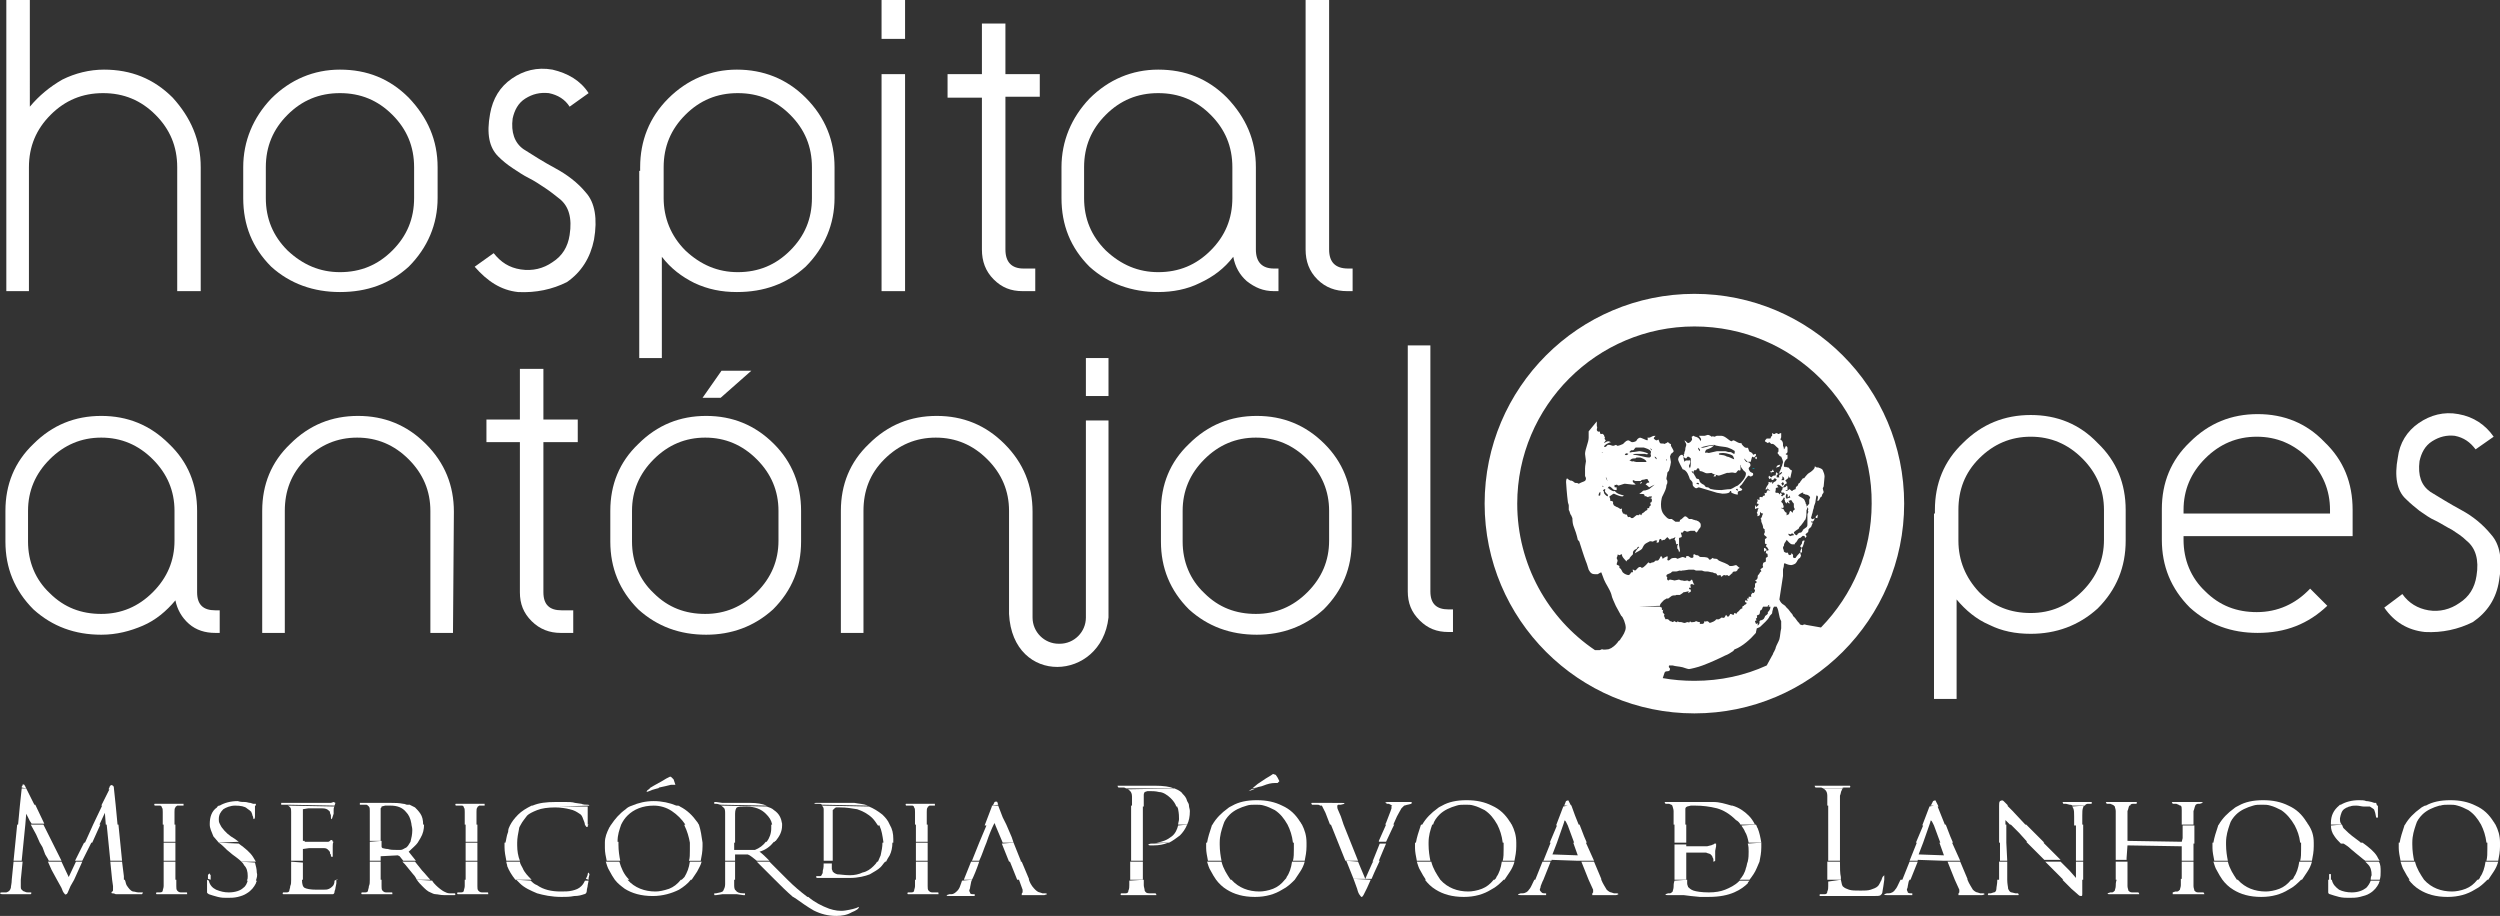 <?xml version="1.0" encoding="utf-8"?>
<!-- Generator: Adobe Illustrator 20.0.0, SVG Export Plug-In . SVG Version: 6.00 Build 0)  -->
<svg version="1.1" id="Camada_1" xmlns="http://www.w3.org/2000/svg" xmlns:xlink="http://www.w3.org/1999/xlink" x="0px" y="0px"
	 viewBox="0 0 276.5 101.3" style="enable-background:new 0 0 276.5 101.3;" xml:space="preserve">
<rect x="0" y="0" width="276.5" height="101.3" fill="#333333" stroke="none"/>
<style type="text/css">
	.st0{fill:#FFFFFF;}
	.st1{fill:none;}
	.st2{fill:#00AFC6;}
</style>
<rect x="97.5" class="st0" width="2.6" height="4.3"/>
<g>
	<path class="st0" d="M78.1,46c-2.9,0-5.4,1-7.5,3.1c-2.1,2-3.1,4.5-3.1,7.4v3.4c0,2.9,1,5.4,3.1,7.5c2.1,1.9,4.6,2.8,7.5,2.8
		c2.8,0,5.3-0.9,7.4-2.8c2.1-2.1,3.1-4.6,3.1-7.5v-3.4c0-2.9-1-5.4-3-7.4C83.5,47,81,46,78.1,46z M86.1,59.8c0,2.2-0.8,4.1-2.4,5.7
		c-1.6,1.6-3.5,2.4-5.7,2.4s-4.1-0.7-5.7-2.3c-1.6-1.5-2.4-3.5-2.4-5.7v-3.4c0-2.2,0.8-4.1,2.4-5.7c1.6-1.6,3.5-2.4,5.7-2.4
		s4.1,0.8,5.7,2.4c1.6,1.6,2.4,3.5,2.4,5.7V59.8z"/>
	<path class="st0" d="M21.8,65.5v-9c0-2.9-1-5.4-3.1-7.4C16.6,47,14.1,46,11.2,46s-5.4,1-7.5,3.1c-2.1,2-3.1,4.5-3.1,7.4v3.4
		c0,2.9,1,5.4,3.1,7.5c2.1,1.9,4.6,2.8,7.5,2.8c1.7,0,3.2-0.4,4.6-1s2.6-1.6,3.6-2.8c0.2,1,0.7,1.9,1.5,2.6s1.8,1,2.9,1h0.5v-2.5
		h-0.5C22.5,67.5,21.8,66.9,21.8,65.5z M19.3,59.8c0,2.2-0.8,4.1-2.4,5.7c-1.6,1.6-3.5,2.4-5.7,2.4s-4.1-0.7-5.7-2.3
		c-1.6-1.5-2.4-3.5-2.4-5.7v-3.4c0-2.2,0.8-4.1,2.4-5.7c1.6-1.6,3.5-2.4,5.7-2.4s4.1,0.8,5.7,2.4c1.6,1.6,2.4,3.5,2.4,5.7V59.8z"/>
	<path class="st0" d="M60.1,40.8h-2.6v5.6h-3.7v2.5h3.7v16.6c0,1.3,0.4,2.3,1.3,3.2c0.9,0.9,2,1.3,3.2,1.3h1.4v-2.5h-1.3
		c-1.3,0-2-0.6-2-2V48.9h3.8v-2.5h-3.8C60.1,46.4,60.1,40.8,60.1,40.8z"/>
	<path class="st0" d="M120.1,64.2v0.9v0.1v3.1c0,1.6-1.3,2.9-2.9,2.9h-0.1c-1.6,0-2.9-1.3-2.9-2.9V68v-1V56.6c0-2.9-1-5.4-3.1-7.5
		s-4.6-3.1-7.5-3.1s-5.4,1-7.5,3.1c-2.1,2-3.1,4.5-3.1,7.4V70h2.5V56.5c0-2.2,0.7-4.1,2.3-5.7c1.6-1.6,3.5-2.4,5.7-2.4
		s4.1,0.8,5.7,2.4c1.6,1.6,2.4,3.5,2.4,5.7v7.3v4.1c0.4,8,10.2,7.5,11,0.4V67V46.5h-2.5V64.2z"/>
	<path class="st0" d="M39.6,46c-2.9,0-5.4,1-7.5,3.1c-2.1,2-3.1,4.5-3.1,7.4V70h2.5V56.5c0-2.2,0.7-4.1,2.3-5.7
		c1.6-1.6,3.5-2.4,5.7-2.4s4.1,0.8,5.7,2.4c1.6,1.6,2.4,3.5,2.4,5.7V70h2.5l0.1-13.4c0-2.9-1-5.4-3.1-7.5C45,47,42.5,46,39.6,46z"/>
	<polygon class="st0" points="83.1,41 79.8,41 77.7,44 79.7,44 	"/>
	<rect x="120.1" y="39.6" class="st0" width="2.5" height="4.2"/>
	<path class="st0" d="M139,46c-2.9,0-5.4,1-7.5,3.1c-2.1,2-3.1,4.5-3.1,7.4v3.4c0,2.9,1,5.4,3.1,7.5c2.1,1.9,4.6,2.8,7.5,2.8
		c2.8,0,5.3-0.9,7.4-2.8c2.1-2.1,3.1-4.6,3.1-7.5v-3.4c0-2.9-1-5.4-3-7.4C144.4,47,141.9,46,139,46z M147,59.8
		c0,2.2-0.8,4.1-2.4,5.7c-1.6,1.6-3.5,2.4-5.7,2.4s-4.1-0.7-5.7-2.3c-1.6-1.5-2.4-3.5-2.4-5.7v-3.4c0-2.2,0.8-4.1,2.4-5.7
		c1.6-1.6,3.5-2.4,5.7-2.4s4.1,0.8,5.7,2.4c1.6,1.6,2.4,3.5,2.4,5.7V59.8z"/>
	<path class="st0" d="M158.2,65.4V38.2h-2.5v27.2c0,1.3,0.4,2.3,1.3,3.2c0.9,0.9,1.9,1.3,3.2,1.3h0.5v-2.5h-0.5
		C158.9,67.4,158.2,66.8,158.2,65.4z"/>
	<path class="st0" d="M224.6,45.9c-2.9,0-5.4,1-7.5,3.1c-2.1,2-3.1,4.5-3.1,7.4v0.4h-0.1v20.5h2.5v-11c1,1.2,2.2,2.2,3.6,2.8
		c1.4,0.7,2.9,1,4.6,1c2.8,0,5.3-0.9,7.4-2.8c2.1-2.1,3.1-4.6,3.1-7.5v-3.4c0-2.9-1-5.4-3.1-7.4C230,46.9,227.5,45.9,224.6,45.9z
		 M232.7,59.7c0,2.2-0.8,4.1-2.4,5.7c-1.6,1.6-3.5,2.4-5.7,2.4s-4.1-0.7-5.7-2.3c-1.5-1.6-2.3-3.5-2.3-5.7v-3.4
		c0-2.2,0.7-4.1,2.3-5.7c1.6-1.6,3.5-2.4,5.7-2.4s4.1,0.8,5.7,2.4c1.6,1.6,2.4,3.5,2.4,5.7V59.7z"/>
	<path class="st0" d="M249.7,45.8c-2.9,0-5.4,1-7.5,3.1c-2.1,2-3.1,4.5-3.1,7.4v3.4c0,2.9,1,5.4,3.1,7.5c2.1,1.9,4.6,2.8,7.5,2.8
		c3.1,0,5.6-1,7.7-3l-1.9-1.9c-1.6,1.7-3.6,2.6-5.9,2.6c-2.2,0-4.1-0.7-5.7-2.3c-1.6-1.5-2.4-3.5-2.4-5.7v-0.4h18.7v-2.9
		c0-3-1-5.5-3.1-7.5C255.1,46.8,252.6,45.8,249.7,45.8z M257.7,56.8h-16.2v-0.4c0-2.2,0.8-4.1,2.4-5.7c1.6-1.6,3.5-2.4,5.7-2.4
		s4.1,0.8,5.7,2.4c1.6,1.6,2.4,3.5,2.4,5.7V56.8z"/>
	<path class="st0" d="M275.5,59.1c-0.9-1.1-2-2-3.3-2.7s-2.4-1.4-3.4-2c-1-0.7-1.4-1.8-1.2-3.4c0.2-0.9,0.6-1.7,1.4-2.2
		s1.6-0.7,2.5-0.6c1,0.2,1.7,0.7,2.3,1.5l2-1.4c-0.9-1.3-2.2-2.2-3.9-2.5c-1.6-0.3-3.1,0.1-4.4,1s-2.1,2.2-2.3,3.8
		c-0.4,2.1-0.1,3.7,0.9,4.6c0.5,0.5,1,0.9,1.5,1.3c0.6,0.4,1.1,0.8,1.8,1.1c0.6,0.3,1.2,0.7,1.8,1c0.6,0.4,1.1,0.7,1.6,1.2
		c1,0.8,1.4,2.1,1.1,3.9c-0.2,1.3-0.8,2.3-1.9,3c-1,0.7-2.2,1-3.4,0.8c-1.2-0.2-2.2-0.8-2.9-1.8l-2,1.5c1.1,1.6,2.6,2.5,4.5,2.7
		c1.9,0.1,3.7-0.3,5.3-1.1c1.6-1.1,2.6-2.6,2.9-4.6C276.8,61.9,276.5,60.2,275.5,59.1z"/>
	<path class="st0" d="M3.2,18.5c0-2.3,0.8-4.2,2.4-5.8s3.5-2.4,5.8-2.4s4.2,0.8,5.8,2.4s2.4,3.5,2.4,5.8v13.7h2.6V18.5
		c0-3-1.1-5.5-3.1-7.7c-2.1-2.1-4.6-3.1-7.6-3.1c-1.6,0-3.2,0.4-4.6,1.1c-1.4,0.8-2.6,1.8-3.6,3V0H0.7v18.9v13.3h2.5V18.5z"/>
	<path class="st0" d="M37.6,32.3c3,0,5.5-0.9,7.6-2.8c2.1-2.1,3.2-4.7,3.2-7.6v-3.4c0-3-1.1-5.5-3.2-7.7c-2.1-2.1-4.6-3.1-7.6-3.1
		c-2.9,0-5.5,1.1-7.6,3.2c-2,2.1-3.1,4.7-3.1,7.6v3.4c0,3,1,5.5,3.1,7.6C32.1,31.4,34.7,32.3,37.6,32.3z M29.4,18.5
		c0-2.3,0.8-4.2,2.4-5.8c1.6-1.6,3.5-2.4,5.8-2.4s4.2,0.8,5.8,2.4s2.4,3.5,2.4,5.8v3.4c0,2.3-0.8,4.2-2.4,5.8
		c-1.6,1.6-3.5,2.4-5.8,2.4c-2.2,0-4.1-0.8-5.8-2.4c-1.6-1.6-2.4-3.5-2.4-5.8V18.5z"/>
	<path class="st0" d="M61.4,18.6c-1.3-0.7-2.4-1.4-3.5-2.1c-1-0.7-1.4-1.9-1.2-3.4c0.2-0.9,0.6-1.7,1.4-2.2c0.8-0.5,1.6-0.7,2.6-0.6
		c1,0.2,1.8,0.7,2.3,1.5l2.1-1.5c-0.9-1.4-2.3-2.2-4-2.6c-1.7-0.3-3.2,0.1-4.5,1c-1.3,0.9-2.1,2.2-2.4,3.9c-0.4,2.2-0.1,3.7,0.9,4.7
		c0.5,0.5,1,0.9,1.6,1.3s1.2,0.8,1.8,1.1c0.6,0.3,1.2,0.7,1.8,1.1s1.1,0.8,1.6,1.2c1,0.8,1.4,2.1,1.1,4c-0.2,1.3-0.8,2.3-1.9,3
		c-1,0.7-2.2,1-3.5,0.8s-2.2-0.8-3-1.8l-2.1,1.5c1.4,1.6,2.9,2.6,4.8,2.8c2,0.1,3.8-0.3,5.4-1.1c1.6-1.1,2.6-2.7,3-4.7
		c0.4-2.3,0.1-4.1-0.9-5.2C63.9,20.2,62.7,19.3,61.4,18.6z"/>
	<path class="st0" d="M81.5,7.7c-2.9,0-5.5,1.1-7.6,3.2s-3.1,4.7-3.1,7.6v0.4h-0.1v20.7h2.5V28.4c1,1.3,2.2,2.2,3.6,2.9
		c1.5,0.7,3,1,4.7,1c3,0,5.5-0.9,7.6-2.8c2.1-2.1,3.2-4.7,3.2-7.6v-3.4c0-2.9-1-5.5-3.2-7.7C87,8.7,84.4,7.7,81.5,7.7z M89.8,21.9
		c0,2.3-0.8,4.2-2.4,5.8c-1.6,1.6-3.5,2.4-5.8,2.4c-2.2,0-4.1-0.8-5.8-2.4c-1.6-1.6-2.4-3.6-2.4-5.8v-3.4c0-2.3,0.8-4.2,2.4-5.8
		s3.5-2.4,5.8-2.4s4.2,0.8,5.8,2.4c1.6,1.6,2.4,3.5,2.4,5.8V21.9z"/>
	<rect x="97.5" y="8.2" class="st0" width="2.6" height="24"/>
	<path class="st0" d="M108.6,27.6c0,1.3,0.4,2.4,1.3,3.3s1.9,1.3,3.2,1.3h1.4v-2.5h-1.3c-1.3,0-2-0.7-2-2.1V10.7h3.8V8.2h-3.8V2.6
		h-2.6v5.6h-3.8v2.6h3.8V27.6z"/>
	<path class="st0" d="M136.4,28.4c0.2,1.1,0.7,2,1.5,2.7c0.9,0.7,1.8,1.1,3,1.1h0.5v-2.5h-0.5c-1.3,0-2-0.7-2-2.1v-9.1
		c0-3-1.1-5.5-3.2-7.7c-2.1-2.1-4.6-3.1-7.6-3.1c-2.9,0-5.5,1.1-7.6,3.2c-2,2.1-3.1,4.7-3.1,7.6v3.4c0,3,1,5.5,3.1,7.6
		c2.1,1.9,4.7,2.8,7.6,2.8c1.6,0,3.2-0.3,4.6-1C134.2,30.6,135.4,29.7,136.4,28.4z M122.3,27.7c-1.6-1.6-2.4-3.5-2.4-5.8v-3.4
		c0-2.3,0.8-4.2,2.4-5.8s3.5-2.4,5.8-2.4s4.2,0.8,5.8,2.4s2.4,3.5,2.4,5.8v3.4c0,2.3-0.8,4.2-2.4,5.8c-1.6,1.6-3.5,2.4-5.8,2.4
		C125.9,30.1,124,29.3,122.3,27.7z"/>
	<path class="st0" d="M147,27.6V0h-2.6v27.6c0,1.3,0.4,2.4,1.3,3.3c0.9,0.9,2,1.3,3.3,1.3h0.6v-2.5h-0.5C147.7,29.7,147,29,147,27.6
		z"/>
</g>
<g>
	<path class="st0" d="M91.7,100.5c-0.8-0.3-1.6-0.7-2.3-1.3h-0.1l0,0c-0.8-0.6-1.5-1.2-2.2-1.9c-0.7-0.7-1.3-1.3-1.8-1.8
		c-0.1-0.1-0.1-0.1-0.2-0.2h-1.4c0.1,0.1,0.2,0.2,0.3,0.3c0.5,0.5,1.1,1.1,1.7,1.7s1.3,1.3,2,1.9c0.1,0,0.1,0.1,0.2,0.1
		c0.7,0.5,1.4,1,2.1,1.4c0.8,0.4,1.6,0.6,2.5,0.6c0.6,0,1.2-0.1,1.7-0.4c0.5-0.2,0.8-0.4,0.8-0.6c-0.4,0.2-0.9,0.3-1.5,0.4
		C92.9,100.8,92.3,100.7,91.7,100.5z"/>
	<path class="st0" d="M43.3,98.7H43h-0.3c-0.2,0-0.3-0.1-0.4-0.2c-0.1-0.1-0.1-0.3-0.1-0.5s0-0.4,0-0.7h-0.1c0-0.1,0-0.3,0-0.5v-1.5
		h-1.2v1.5c0,0.2,0,0.3,0,0.5c0,0.3,0,0.5-0.1,0.7c0,0.2-0.1,0.4-0.1,0.5s-0.1,0.2-0.3,0.2h-0.2H40c-0.1,0.2,0,0.2,0.1,0.2h0.5h0.6
		h0.3h0.6h1.1c0.1,0,0.1,0,0.2,0C43.4,98.7,43.4,98.7,43.3,98.7z"/>
	<path class="st0" d="M211.1,97.5l0.1-0.2h0.1l0.8-2h-0.9l-0.8,2h-0.2l-0.1,0.2c-0.2,0.4-0.3,0.7-0.5,0.9c-0.1,0.2-0.4,0.4-0.7,0.4
		h-0.2l-0.3,0.1c0,0.1,0.1,0.1,0.3,0.1h0.9h0.5h0.6h0.8c0-0.1,0-0.1,0-0.2c0,0,0,0-0.2,0c-0.1,0-0.2,0-0.3-0.1
		c0-0.1-0.1-0.2-0.1-0.3c0-0.1,0.1-0.2,0.1-0.4L211.1,97.5z"/>
	<path class="st0" d="M37,97.4c0,0.3-0.1,0.5-0.2,0.6c-0.1,0.1-0.2,0.2-0.4,0.3c-0.2,0.1-0.4,0.1-0.7,0.1s-0.5,0-0.7,0
		c-0.7,0-1.1-0.1-1.3-0.2s-0.3-0.4-0.3-0.9h0.1v-0.5v-0.9v-0.5l-1.3-0.1v1.5c0,0.2,0,0.3,0,0.4v0.1c0,0.3,0,0.5-0.1,0.7
		c0,0.2-0.1,0.4-0.1,0.5s-0.1,0.2-0.3,0.2h-0.2h-0.2c-0.1,0.2,0,0.2,0.1,0.2h0.4h0.4h0.4h0.2h0.4h0.7h1h1.4c0.3,0,0.4,0,0.5,0
		s0.2-0.1,0.2-0.3c0-0.1,0.1-0.2,0.1-0.4l0.1-0.5v-0.3c0,0,0,0,0-0.1L37,97.4C37,97.3,37,97.3,37,97.4z"/>
	<path class="st0" d="M219.3,98.8H219l-0.3-0.1c-0.1,0-0.3-0.1-0.5-0.3c-0.1-0.2-0.4-0.6-0.6-1.1c0-0.1,0-0.1,0-0.1l-0.8-1.9h-1.4
		l0.8,2l0.5,1.1c0,0.2,0,0.2,0,0.3c-0.1,0.1-0.1,0.1-0.1,0.3h0.4h1.4h0.8c0.1,0,0.1,0,0.3-0.1C219.5,98.9,219.5,98.8,219.3,98.8z"/>
	<path class="st0" d="M53.9,98.7h-0.3h-0.3c-0.2,0-0.3-0.1-0.4-0.2c-0.1-0.1-0.1-0.3-0.1-0.5s0-0.4,0-0.7c0-0.1,0-0.3,0-0.5v-1.5
		h-1.3v1.5c0,0.2,0,0.3,0,0.5h-0.1c0,0.3,0,0.5,0,0.7s-0.1,0.4-0.1,0.5s-0.1,0.2-0.3,0.2h-0.2h-0.2c-0.1,0.2,0,0.2,0.1,0.2h0.8h0.6
		h0.6h1.1c0.1,0,0.1,0,0.2,0C54,98.7,54,98.7,53.9,98.7z"/>
	<path class="st0" d="M208.4,97.3V97v-0.2c0,0,0,0-0.2,0.2c0,0.1-0.1,0.2-0.1,0.3s-0.1,0.1-0.1,0.2c-0.1,0.2-0.2,0.4-0.3,0.5
		c-0.2,0.2-0.5,0.3-0.8,0.4s-0.7,0.1-1.1,0.1c-0.6,0-1,0-1.3-0.1s-0.5-0.2-0.6-0.3c-0.2-0.1-0.2-0.4-0.3-0.8l-1.4,0.2
		c0,0.2,0,0.3,0,0.5s0,0.4-0.1,0.6c0,0.2-0.1,0.3-0.3,0.3h-0.2h-0.3c-0.1,0.1-0.1,0.1,0,0.2h0.2h0.4h0.5h0.4h0.2h0.7h0.9h1.1h1.5
		c0.4,0,0.7,0,0.8-0.1s0.2-0.2,0.2-0.4l0.1-0.6L208.4,97.3L208.4,97.3z"/>
	<path class="st0" d="M50,98.8h-0.3c-0.2,0-0.4-0.1-0.6-0.2c-0.2-0.1-0.6-0.4-0.9-0.7c-0.1-0.1-0.3-0.3-0.4-0.5l-1.7-0.1
		c0.2,0.3,0.4,0.5,0.6,0.7c0.3,0.3,0.6,0.6,0.9,0.7c0.2,0.1,0.4,0.2,0.6,0.2s0.5,0.1,0.9,0.1H50c0.1,0,0.2,0,0.3,0
		c0.1-0.1,0.1-0.1,0-0.2H50z"/>
	<path class="st0" d="M3.1,98.7c-0.1,0-0.2,0-0.4-0.1c-0.1,0-0.2-0.1-0.3-0.2s-0.1-0.2-0.1-0.3v-0.4v-0.4l0.2-2h-1l-0.2,2
		c0,0.4-0.1,0.7-0.1,0.9c-0.1,0.3-0.2,0.4-0.5,0.5H0.4H0.2C0,98.7,0,98.8,0,98.8c0.1,0.1,0.2,0.1,0.3,0.1h0.8h0.6h0.6h0.9
		c0.1,0,0.2,0,0.2,0c0.1-0.1,0.1-0.2,0-0.2C3.4,98.7,3.1,98.7,3.1,98.7z"/>
	<path class="st0" d="M243.4,98.7h-0.3c-0.2,0-0.3-0.1-0.4-0.2c0-0.1-0.1-0.3-0.1-0.5s0-0.4,0-0.7c0-0.2,0-0.3,0-0.5v-1.5h-1.3v1.5
		c0,0.2,0,0.3,0,0.4h-0.1c0,0.3,0,0.5,0,0.7s-0.1,0.4-0.1,0.5c-0.1,0.1-0.2,0.2-0.3,0.2h-0.2l-0.3,0.1v0.2h0.2h0.5h0.6h0.3h0.6h1.1
		h0.2c0,0,0-0.1-0.1-0.2H243.4z"/>
	<path class="st0" d="M236.2,98.7h-0.4c-0.2,0-0.3-0.1-0.4-0.2c0-0.1-0.1-0.3-0.1-0.5s0-0.4,0-0.7c0-0.2,0-0.3,0-0.5v-1.5H234v1.5
		c0,0.2,0,0.4,0,0.5h0.1c-0.1,0.3-0.1,0.5-0.1,0.7s-0.1,0.4-0.1,0.5c-0.1,0.1-0.2,0.2-0.3,0.2h-0.2l-0.3,0.1c0,0.1,0.1,0.1,0.2,0.1
		h0.8h0.6h0.6h1.1h0.2c0,0,0-0.1-0.1-0.2H236.2z"/>
	<path class="st0" d="M150.4,99c0.1,0.1,0.1,0.2,0.2,0.2c0.1,0,0.1-0.1,0.2-0.2l0.4-0.8l0.4-0.9l-1.9-0.1l0.4,1.1
		C150.2,98.7,150.3,98.9,150.4,99z"/>
	<path class="st0" d="M261.7,98.2c-0.4,0.3-0.9,0.5-1.6,0.5c-0.5,0-1-0.1-1.4-0.3c-0.4-0.3-0.7-0.6-0.8-1.1h-0.1V97v-0.3
		c0,0-0.1-0.1-0.2,0v0.2v0.4h-0.1v0.1v0.9c0,0.2,0,0.3,0,0.4s0.1,0.2,0.2,0.2c0.3,0.1,0.6,0.2,1,0.3c0.4,0.1,0.8,0.1,1.1,0.1
		c0.4,0,0.8,0,1.2-0.1c0.4-0.1,0.8-0.2,1.1-0.4c0.5-0.3,0.8-0.7,1-1.1c0-0.1,0.1-0.2,0.1-0.3h-1C262.1,97.7,261.9,98,261.7,98.2z"/>
	<path class="st0" d="M170.6,97.5l0.1-0.2l0.8-2h-0.9l-0.8,2h-0.1l-0.1,0.2c-0.2,0.4-0.3,0.7-0.5,0.9c-0.1,0.2-0.4,0.4-0.7,0.4h-0.2
		l-0.3,0.1c0,0.1,0.1,0.1,0.3,0.1h0.9h0.5h0.6h0.8c0-0.1,0-0.1,0-0.2c0,0,0,0-0.2,0c-0.1,0-0.2,0-0.3-0.1s-0.2-0.2-0.2-0.3
		c0-0.1,0.1-0.2,0.1-0.4L170.6,97.5z"/>
	<path class="st0" d="M222.9,98.8l-0.4-0.1c-0.2,0-0.3-0.2-0.4-0.4c0-0.2-0.1-0.5-0.1-1v-0.1v-1.9h-0.9V97c0,0.1,0,0.2,0,0.3h-0.2
		c0,0.5-0.1,0.8-0.1,1s-0.1,0.4-0.3,0.4l-0.3,0.1h-0.3c0,0.1-0.1,0.1,0,0.2h0.2h0.9h0.5h0.5h1h0.2c0.1,0,0.1,0,0-0.2H222.9z"/>
	<path class="st0" d="M14.7,98.6c-0.3-0.1-0.5-0.4-0.7-0.7c-0.1-0.2-0.1-0.4-0.2-0.6h-0.1c0-0.1,0-0.2,0-0.4l-0.2-1.6h-1.3l0.2,2
		l0.1,0.7c0,0.1,0,0.3,0,0.4s0,0.2-0.1,0.2c-0.1,0.1-0.1,0.2,0,0.2s0.2,0,0.4,0.1h0.9h1.1h0.7c0.1,0,0.2,0,0.2,0
		c0.1-0.1,0.1-0.2,0.1-0.2h-0.5C15.1,98.7,14.9,98.6,14.7,98.6z"/>
	<path class="st0" d="M64.3,98c-0.3,0.3-0.6,0.4-1,0.5s-0.8,0.1-1.3,0.1c-1,0-1.9-0.2-2.6-0.7c-0.3-0.1-0.5-0.3-0.7-0.5l-1.6-0.1
		c0.1,0.1,0.3,0.3,0.4,0.4c0.5,0.5,1.2,0.8,1.9,1.1c0.7,0.2,1.6,0.4,2.7,0.4c0.5,0,0.9,0,1.4-0.1c0.5,0,0.8-0.1,1.1-0.2
		c0.1,0,0.2-0.1,0.2-0.1s0.1-0.1,0.1-0.3s0.1-0.4,0.1-0.6l0.1-0.5h-0.4C64.6,97.6,64.5,97.8,64.3,98z"/>
	<path class="st0" d="M20.6,98.7h-0.3H20c-0.2,0-0.3-0.1-0.4-0.2s-0.1-0.3-0.1-0.5s0-0.4,0-0.7h-0.1c0-0.1,0-0.3,0-0.5v-1.5h-1.3
		v1.5c0,0.2,0,0.3,0,0.5c0,0.3,0,0.5,0,0.7S18,98.4,18,98.5s-0.1,0.2-0.3,0.2h-0.2h-0.2c-0.1,0.2,0,0.2,0.1,0.2h0.8h0.6h0.6h1.1
		c0.1,0,0.1,0,0.2,0C20.7,98.7,20.7,98.7,20.6,98.7z"/>
	<path class="st0" d="M81.4,98.5c-0.2-0.1-0.2-0.4-0.2-0.7v-0.5h0.1v-2h-1.1v2v0.5c0,0.3-0.1,0.5-0.2,0.7s-0.4,0.2-0.8,0.3H79V99
		h0.2l0.7-0.1h0.5H81h0.5l0.7,0.1h0.2v-0.2h-0.2C81.8,98.8,81.5,98.7,81.4,98.5z"/>
	<path class="st0" d="M107.4,97.6c0,0,0-0.1,0.1-0.3l-1.1,0.1l-0.1,0.3c-0.1,0.3-0.2,0.6-0.4,0.8c-0.2,0.2-0.4,0.4-0.7,0.4H105
		l-0.3,0.1c0,0.1,0.1,0.1,0.3,0.1h0.9h0.5h0.6h0.8c0-0.1,0-0.1,0-0.2h-0.2c-0.1,0-0.2,0-0.3-0.1c0-0.1-0.1-0.2-0.1-0.3
		c0-0.1,0.1-0.2,0.1-0.4L107.4,97.6z"/>
	<path class="st0" d="M192.3,97.5c-0.4,0.4-1,0.7-1.5,0.9s-1.1,0.3-1.8,0.3c-0.8,0-1.4-0.1-1.7-0.2s-0.5-0.3-0.6-0.4
		c0-0.1-0.1-0.2-0.1-0.4v-0.4l-1.4,0.1c-0.1,0.3-0.1,0.5-0.1,0.7s-0.1,0.4-0.1,0.5c-0.1,0.1-0.2,0.2-0.3,0.2h-0.2l-0.3,0.1
		c0,0.1,0.1,0.1,0.2,0.1h0.4h0.4h0.4h0.2h0.4l0.8,0.1l1,0.1h1c1.2,0,2.1-0.2,2.8-0.5s1.2-0.7,1.5-1c0-0.1,0.1-0.2,0.2-0.3h-1.1
		L192.3,97.5z"/>
	<path class="st0" d="M103.7,98.7h-0.3h-0.3c-0.2,0-0.3-0.1-0.4-0.2s-0.1-0.3-0.1-0.5s0-0.4,0-0.7l0,0c0-0.1,0-0.3,0-0.5v-1.5h-1.3
		v1.5c0,0.2,0,0.3,0,0.5h-0.1c0,0.3,0,0.5,0,0.7s-0.1,0.4-0.1,0.5s-0.1,0.2-0.3,0.2h-0.2h-0.2c-0.1,0.2,0,0.2,0.1,0.2h0.8h0.6h0.6
		h1.1c0.1,0,0.1,0,0.2,0C103.8,98.7,103.8,98.7,103.7,98.7z"/>
	<path class="st0" d="M178.8,98.8h-0.3l-0.3-0.1c-0.1,0-0.3-0.1-0.5-0.3c-0.1-0.2-0.4-0.6-0.6-1.1c0-0.1,0-0.1,0-0.1l-0.8-1.9h-1.4
		l0.8,2l0.5,1.1c0,0.2,0,0.2,0,0.3c-0.1,0.1-0.1,0.1-0.1,0.3h0.4h1.4h0.8c0.1,0,0.1,0,0.3-0.1C179,98.9,179,98.8,178.8,98.8z"/>
	<path class="st0" d="M127.5,98.8h-0.4c-0.3,0-0.4-0.1-0.5-0.3c0-0.2-0.1-0.4-0.1-0.6s0-0.4,0-0.6l-1.6,0.1c0,0.2,0,0.3,0,0.5
		s0,0.4-0.1,0.6c0,0.2-0.1,0.3-0.3,0.3h-0.2H124c-0.1,0.1-0.1,0.1,0,0.2h0.2h0.6h0.6h0.3h0.7h1.3c0.1,0,0.2,0,0.2,0s0-0.1-0.1-0.2
		H127.5z"/>
	<path class="st0" d="M115.6,98.8h-0.3l-0.3-0.1c-0.1,0-0.3-0.1-0.5-0.3c-0.2-0.2-0.5-0.5-0.7-1.1v-0.1l0,0l-0.8-1.9h-0.1v-0.1
		l-0.8-2l-1.3,0.1l0.8,2h0.1l0.8,2h0.2l0.4,1.1c0,0.2,0,0.2,0,0.3c-0.1,0.1-0.1,0.1-0.1,0.3h0.3h1.4h0.8l0.3-0.1
		C115.8,98.9,115.8,98.8,115.6,98.8z"/>
	<path class="st0" d="M23.3,97.3C23.3,97.3,23.2,97.3,23.3,97.3"/>
	<path class="st0" d="M37.4,97.2L37.4,97.2"/>
	<line class="st1" x1="215.4" y1="95.3" x2="214.9" y2="95.3"/>
	<line class="st1" x1="174.9" y1="95.3" x2="174.4" y2="95.3"/>
	<path class="st0" d="M57.8,96c-0.1-0.2-0.3-0.5-0.3-0.7H56c0,0.2,0.1,0.3,0.1,0.5c0.2,0.5,0.5,1,0.9,1.5h0.1h1.7
		C58.4,96.9,58,96.5,57.8,96z"/>
	<path class="st0" d="M46.7,96.3l-0.8-1h-1.4l0.3,0.3c0.3,0.4,0.6,0.7,0.9,1.1c0.2,0.2,0.3,0.4,0.4,0.6h1.5
		C47.3,97,47,96.6,46.7,96.3z"/>
	<path class="st0" d="M37.2,97.3h0.2C37.2,97.2,37.2,97.3,37.2,97.3z"/>
	<path class="st0" d="M65,96.7c0,0.1-0.1,0.3-0.2,0.5l0.3,0.1v-0.2l0.1-0.4c-0.1-0.2-0.1-0.2-0.1-0.2C65,96.6,65,96.6,65,96.7z"/>
	<path class="st0" d="M203.5,95.3h-1.4v1.1c0,0.4,0,0.7,0,0.9h1.5c0-0.1,0-0.2,0-0.3C203.5,96.6,203.5,96,203.5,95.3z"/>
	<polygon class="st0" points="148.9,95.2 149.7,97.2 151,97.2 150.2,95.3 	"/>
	<path class="st0" d="M142.3,97c0,0.1-0.1,0.2-0.2,0.3l0,0c-0.4,0.5-0.8,0.8-1.3,1s-1.1,0.3-1.5,0.3c-1.2,0-2.3-0.4-3.1-1.3h-0.1
		c-0.4-0.6-0.8-1.2-1-2h-1.6c0.1,0.3,0.2,0.7,0.4,1c0.2,0.4,0.4,0.7,0.6,1c0.3,0.4,0.7,0.8,1.2,1.1c0.8,0.5,1.8,0.8,3.1,0.8
		c1.2,0,2.2-0.3,3-0.8c0.6-0.3,1-0.7,1.4-1.1c0.2-0.3,0.4-0.6,0.6-0.9c0.2-0.3,0.4-0.7,0.5-1.1h-1.4C142.8,96,142.6,96.6,142.3,97z"
		/>
	<path class="st0" d="M165.5,97c0,0.1-0.1,0.2-0.2,0.3h-0.1c-0.4,0.5-0.8,0.8-1.3,1s-1.1,0.3-1.5,0.3c-1.2,0-2.3-0.4-3.1-1.3
		c-0.4-0.6-0.8-1.2-1-2h-1.6c0.1,0.3,0.2,0.7,0.4,1c0.2,0.4,0.4,0.7,0.6,1h-0.1c0.3,0.4,0.7,0.8,1.2,1.1c0.8,0.5,1.8,0.8,3.1,0.8
		c1.2,0,2.2-0.3,3-0.8c0.6-0.3,1-0.7,1.4-1.1h0.1c0.2-0.3,0.4-0.6,0.6-0.9c0.2-0.3,0.4-0.7,0.5-1.1h-1.4C166,96,165.8,96.6,165.5,97
		z"/>
	<path class="st0" d="M126.4,95.3H125v1.1c0,0.4,0,0.7,0,0.9h1.4c0-0.3,0-0.6,0-0.9V95.3z"/>
	<path class="st0" d="M75.7,97c-0.1,0.1-0.2,0.2-0.3,0.3h-0.1c-0.4,0.5-0.8,0.8-1.3,1c-0.6,0.2-1.1,0.3-1.5,0.3
		c-1.2,0-2.3-0.4-3.1-1.3h0.2c0,0,0,0-0.1-0.1c-0.5-0.5-0.8-1.2-1-1.9H67c0.1,0.3,0.2,0.7,0.4,1c0.2,0.4,0.4,0.7,0.6,1
		c0.3,0.4,0.7,0.7,1.1,1c0.8,0.5,1.8,0.8,3.1,0.8c1.1,0,2.1-0.3,2.9-0.7c0.5-0.3,1-0.7,1.3-1.1h0.1c0.2-0.3,0.4-0.6,0.6-0.9
		c0.2-0.4,0.4-0.7,0.5-1.1h-1.3C76.2,96,76,96.5,75.7,97z"/>
	<path class="st0" d="M107.4,95.3l-0.8,2h0.9c0.2-0.4,0.5-1.1,0.8-2H107.4z"/>
	<path class="st0" d="M7.6,97l-0.8-1.7H5.3l0.4,0.9l0.6,1.1l0.5,0.9c0.1,0.3,0.2,0.5,0.3,0.6c0.1,0.1,0.1,0.2,0.2,0.1
		c0.1,0,0.1,0,0.2-0.2L7.8,98l0.4-0.7l0,0l0.9-2H8.4L7.6,97z"/>
	<path class="st0" d="M261.6,95.3c0.1,0.1,0.2,0.2,0.3,0.3c0.3,0.3,0.4,0.7,0.4,1.2c-0.1,0.2-0.1,0.4-0.1,0.5h1
		c0.1-0.3,0.1-0.6,0.1-0.9c0-0.4,0-0.8-0.2-1.1H261.6z"/>
	<path class="st0" d="M23.3,97v-0.2c-0.1-0.1-0.1-0.2-0.1-0.2C23,96.7,23,96.8,23,96.8v0.4l0.3,0.1C23.3,97.2,23.3,97.1,23.3,97z"/>
	<path class="st0" d="M253.7,97c0,0.1-0.1,0.2-0.2,0.3h-0.1c-0.4,0.5-0.8,0.8-1.3,1s-1.1,0.3-1.5,0.3c-1.2,0-2.3-0.4-3.1-1.3h-0.1
		c-0.4-0.6-0.8-1.2-1-2h-1.6c0.1,0.3,0.2,0.7,0.4,1c0.2,0.4,0.4,0.7,0.6,1l0,0c0.3,0.4,0.7,0.8,1.2,1.1c0.8,0.5,1.8,0.8,3.1,0.8
		c1.2,0,2.2-0.3,3-0.8c0.6-0.3,1-0.7,1.4-1.1h0.1c0.2-0.3,0.4-0.6,0.6-0.9c0.2-0.3,0.4-0.7,0.5-1.1h-1.4C254.2,96,254,96.6,253.7,97
		z"/>
	<path class="st0" d="M274.3,97c0,0.1-0.1,0.2-0.2,0.3H274c-0.4,0.5-0.8,0.8-1.3,1s-1.1,0.3-1.5,0.3c-1.2,0-2.3-0.4-3.1-1.3
		c-0.4-0.6-0.8-1.2-1-2h-1.6c0.1,0.3,0.2,0.7,0.4,1c0.2,0.4,0.4,0.7,0.6,1h-0.1c0.3,0.4,0.7,0.8,1.2,1.1c0.8,0.5,1.8,0.8,3.1,0.8
		c1.2,0,2.2-0.3,3-0.8c0.6-0.3,1-0.7,1.4-1.1h0.1c0.2-0.3,0.4-0.6,0.6-0.9s0.4-0.7,0.5-1.1h-1.4C274.8,96,274.6,96.6,274.3,97z"/>
	<path class="st0" d="M229.6,97.1l-0.7-0.8l-1-1h-1.7l0.9,0.9l1.1,1.1h-0.1l0.3,0.3l0.7,0.7l0.8,0.7c0.1,0.1,0.2,0.1,0.3,0.1
		s0.1-0.1,0.1-0.2v-0.8v-0.8h0.1v-2h-0.8L229.6,97.1L229.6,97.1z"/>
	<path class="st0" d="M28.4,96.5c0-0.4-0.1-0.7-0.2-1.1l-1.5-0.1c0.1,0.1,0.2,0.2,0.3,0.4c0.3,0.3,0.4,0.7,0.4,1.2
		c0,0.2,0,0.3-0.1,0.5h0.1c-0.1,0.3-0.2,0.6-0.5,0.8c-0.3,0.3-0.9,0.5-1.6,0.5c-0.5,0-0.9-0.1-1.4-0.3c-0.4-0.2-0.7-0.5-0.8-1
		l-0.2-0.1c0,0.3,0,0.6,0,1c0,0.2,0,0.3,0,0.4s0.1,0.1,0.2,0.2c0.3,0.1,0.6,0.2,1,0.3c0.4,0.1,0.7,0.1,1,0.1c0.4,0,0.8,0,1.2-0.1
		c0.4-0.1,0.7-0.2,1-0.4c0.5-0.3,0.8-0.7,1-1.1c0-0.1,0.1-0.2,0.1-0.3h-0.1C28.4,97.1,28.5,96.8,28.4,96.5z"/>
	<line class="st1" x1="186.5" y1="93.4" x2="186.5" y2="93.2"/>
	<polygon class="st0" points="51.5,95 51.5,95.2 52.8,95.2 52.8,95 52.8,93.2 51.5,93.2 	"/>
	<path class="st0" d="M176.3,95.2L176.3,95.2l-0.9-2h0.1l-0.3-0.7l-0.5-1.3h-0.1l-0.4-1l-0.4-1.1l0,0l-0.1-0.1l-0.2-0.4
		c0-0.1-0.1-0.1-0.3,0l-0.2,0.5h0.4l-0.5,0.1l-0.8,2.1h0.1l-0.8,1.9h0.1l-0.8,2h0.9v-0.1l2.9,0.1H176.3z M171.7,94.5l0.5-1.3l0.7-2
		l0,0l0.1-0.3c0-0.2,0.1-0.2,0.2,0l0.2,0.4l0,0l0.7,1.9H174l0.5,1.4L171.7,94.5L171.7,94.5z"/>
	<polygon class="st0" points="151.8,95.3 151.9,95.3 151.8,95.4 151,97.2 151.7,97.2 152,96.5 152.6,95.2 152.5,95.2 153,94 
		153.3,93.3 152.6,93.3 	"/>
	<path class="st0" d="M153.3,93.3L153.3,93.3L153.3,93.3z"/>
	<path class="st0" d="M149.4,93.2l-0.8-2l-0.3-0.9l-0.3-0.7c-0.1-0.2-0.1-0.3-0.1-0.5c0,0,0,0,0.1-0.1h0.3l0.4-0.1
		c0-0.1-0.1-0.1-0.4-0.1h-0.8H147h-0.6h-1h-0.3c-0.1,0-0.1,0,0,0.2h0.2h0.3c0.2,0,0.3,0,0.4,0.1h0.2c0.1,0.2,0.2,0.4,0.4,0.8
		l0.5,1.3h0.1l0.8,2l0.8,2h1.4L149.4,93.2z"/>
	<path class="st0" d="M185.2,95.2L185.2,95.2v0.2v1.4c0,0.2,0,0.4,0,0.5h1.3v-0.2v-1v-0.7v-0.1v-1h0.6h0.9h0.7
		c0.2,0.1,0.4,0.1,0.5,0.2s0.2,0.2,0.2,0.3l0.1,0.2v0.3c0,0,0.1,0,0.2-0.1V95v-0.4v-0.5l0.1-0.5v-0.3h-0.1c-0.1,0-0.1,0-0.2,0.1
		c-0.1,0-0.2,0.1-0.3,0.1l-0.4,0.1h-0.7h-1h-0.6v-0.2h-1.3V95.2z"/>
	<path class="st0" d="M227.7,94.9l-1.4-1.4l-0.3-0.3h0.1l-1.8-1.8l-0.2-0.2H224l-1.4-1.5l-0.6-0.6h0.1l-0.2-0.2l-0.3-0.3
		c-0.1-0.1-0.2-0.1-0.4,0c-0.1,0.1-0.1,0.3-0.1,0.5v0.1v2l0,0v2h0.1v2h0.8l-0.1-2v-2h-0.1v-0.5l0.5,0.5h0.1l0.9,0.9l0.9,1h-0.1
		l1.3,1.3l0.7,0.7h1.8L227.7,94.9z"/>
	<path class="st0" d="M127.4,93.3c-0.1,0-0.2,0-0.4,0.1c0,0,0,0.1,0.2,0.1h0.2h0.2c0.6,0,1.1-0.1,1.6-0.3l-1.5,0.1
		C127.6,93.3,127.5,93.3,127.4,93.3z"/>
	<path class="st0" d="M216.8,95.2L216.8,95.2l-0.9-2h0.1l-0.3-0.7l-0.5-1.3h-0.1l-0.4-1l-0.4-1h0.1l-0.1-0.2l-0.2-0.4
		c0-0.1-0.1-0.1-0.3,0l-0.2,0.4l-0.1,0.1h0.4l-0.5,0.1l-0.8,2.1h0.1l-0.8,1.9h0.1l-0.8,2h0.9v-0.1l2.9,0.1H216.8z M212.2,94.5
		l0.5-1.3l0.7-2l0,0l0.1-0.3c0-0.2,0.1-0.2,0.2,0l0.2,0.4l0,0l0.7,1.9h-0.1l0.5,1.4L212.2,94.5L212.2,94.5z"/>
	<path class="st0" d="M193.4,94.2c0,0.3,0,0.7-0.1,1.1c-0.1,0.2-0.1,0.5-0.2,0.7c-0.1,0.5-0.4,1-0.7,1.3h1.1
		c0.3-0.4,0.6-0.8,0.8-1.3c0.1-0.2,0.2-0.5,0.3-0.7c0.1-0.5,0.2-1,0.2-1.6c0-0.2,0-0.4,0-0.5l-1.5,0.1
		C193.4,93.6,193.4,93.9,193.4,94.2z"/>
	<polygon class="st0" points="2.6,93.2 2.8,91.2 2.9,90 3.3,90.8 3.5,91.1 4.9,91.1 3.9,89 3.8,89 2.9,87.2 2.4,87.2 2.2,89.1 
		2,91.2 1.9,91.2 1.7,93.2 1.5,95.2 2.4,95.2 	"/>
	<path class="st0" d="M85.1,95.2c-0.4-0.4-0.8-0.8-1.1-1c0.7-0.2,1.2-0.6,1.6-1.1h0.1c0,0,0-0.1,0.1-0.1c0.4-0.5,0.7-1,0.7-1.7l0,0
		l0,0c0,0,0,0,0-0.1c0,0,0,0,0-0.1l0,0c-0.1-0.6-0.3-1.1-0.9-1.5c-0.2-0.2-0.5-0.3-0.8-0.4l-5.1-0.1c0.1,0,0.2,0.1,0.3,0.2
		c0.2,0.1,0.2,0.4,0.2,0.7v1.2v0.1v1.9v2h1.1v-0.7h1.4c0.3,0.1,0.6,0.4,1,0.7H85.1z M81.2,94v-0.8h0.1v-1.9v-0.1V90
		c0-0.4,0.1-0.6,0.2-0.7c0.2-0.1,0.5-0.1,1-0.1c1,0,1.7,0.3,2.2,0.8c0.4,0.4,0.6,0.7,0.7,1.2h-0.1c0,0.1,0,0.3,0,0.4
		c0,0.6-0.2,1.1-0.5,1.5h-0.1c-0.3,0.4-0.7,0.7-1.2,0.9C83.5,94,81.2,94,81.2,94z"/>
	<path class="st0" d="M46,95.2l-0.8-1c0.4-0.4,0.8-0.7,1-1c0.1-0.2,0.2-0.3,0.3-0.5c0.3-0.5,0.4-1,0.4-1.5h-0.1
		c0-0.5-0.1-0.9-0.3-1.2s-0.4-0.5-0.6-0.7c-0.2-0.1-0.4-0.2-0.6-0.3H45c-0.1,0-0.2-0.1-0.4-0.1c-0.5-0.1-0.9-0.1-1.3-0.1h-0.6H42
		h-0.4H41h-1c-0.1,0-0.1,0-0.2,0c0,0.1,0,0.1,0,0.2h0.3h0.2c0.1,0,0.1,0,0.2,0h2.4h-2.4c0.1,0,0.2,0.1,0.3,0.2s0.1,0.3,0.1,0.5v0.5
		V91v0.1v1.4V93h1.2v-1.9V91v-1.6c0.1-0.1,0.1-0.1,0.1-0.2l0.4-0.1c0.2,0,0.4,0,0.6,0c0.7,0,1.3,0.2,1.7,0.7
		c0.3,0.3,0.5,0.7,0.6,1.3l0,0c0,0.2,0.1,0.4,0.1,0.7c0,0.5-0.1,0.9-0.2,1.3c-0.2,0.3-0.3,0.6-0.6,0.7c-0.2,0.1-0.3,0.2-0.5,0.2
		s-0.4,0-0.5,0c-0.3,0-0.6,0-0.9-0.1c-0.3,0-0.5-0.1-0.6-0.1c-0.1-0.1-0.1-0.1-0.1-0.2V93l-1.3,0.1V95v0.2h1.2V95v-0.3l1.9-0.1
		l0.2,0.1l0.4,0.5H46z"/>
	<polygon class="st0" points="5.4,95.2 6.8,95.2 5.8,93.2 5.8,93.2 4.8,91.2 3.4,91.2 4,92.3 4.4,93.2 4.4,93.2 4.7,93.7 5,94.5 
		5.3,95 	"/>
	<path class="st0" d="M28,94.8c-0.3-0.5-0.9-1-1.6-1.5l-2.2-0.1c0.3,0.2,0.6,0.5,0.9,0.8l0.6,0.5c0.4,0.3,0.7,0.5,1,0.8h1.6
		C28.2,95.1,28.1,95,28,94.8z"/>
	<polygon class="st0" points="18.1,95 18.1,95.2 19.4,95.2 19.4,95 19.4,93.2 18.1,93.2 	"/>
	<path class="st0" d="M13.5,95.2l-0.2-2l-0.2-2H13l-0.2-2.1l-0.2-1.9c0-0.1,0-0.2-0.1-0.3c-0.2-0.1-0.2-0.1-0.3,0
		c0,0-0.1,0.1-0.1,0.2L12,87.3h0.1l-0.9,1.8h0.1l-1,2.1l-0.9,2H9.3l-1,2h0.8l1-2h0.1l0.9-2H11l0.6-1.3l0.1,1.3h0.1l0.2,2l0.2,2
		C12.2,95.2,13.5,95.2,13.5,95.2z"/>
	<polygon class="st0" points="101.3,95 101.3,95.2 102.6,95.2 102.6,95 102.6,93.2 101.3,93.2 	"/>
	<path class="st0" d="M189.7,93.2C189.8,93.2,189.8,93.2,189.7,93.2"/>
	<path class="st0" d="M26.4,93.1L26,92.8c-0.7-0.4-1.1-0.8-1.4-1.2c-0.1-0.1-0.2-0.3-0.3-0.5l0,0c-0.1-0.2-0.1-0.3-0.1-0.5
		c0-0.5,0.2-0.8,0.5-1.1c0.3-0.2,0.8-0.4,1.3-0.4c0.6,0,1.1,0.1,1.3,0.3c0.3,0.2,0.4,0.3,0.5,0.4c0,0.1,0.1,0.2,0.1,0.3
		c0,0.1,0.1,0.2,0.1,0.3c0,0.2,0.1,0.2,0.1,0.2c0.1-0.1,0.1-0.2,0.1-0.3c0-0.5,0-0.8,0-1v-0.2h0.1v-0.2H28l-0.3-0.1
		c-0.2,0-0.4-0.1-0.6-0.1c-0.3,0-0.5,0-0.8-0.1c-0.8,0-1.5,0.2-2,0.5h-0.1c-0.1,0.1-0.2,0.1-0.2,0.2c-0.6,0.4-0.8,1.1-0.8,1.8v0.1
		c0,0.4,0.2,0.8,0.4,1.3c0.2,0.2,0.4,0.5,0.6,0.7L26.4,93.1L26.4,93.1z"/>
	<path class="st0" d="M276,91.2L276,91.2c-0.1-0.1-0.1-0.2-0.2-0.3c-0.5-0.8-1.1-1.4-2-1.8c-0.8-0.4-1.7-0.6-2.8-0.6
		c-1.1,0-2,0.2-2.7,0.6h-0.1c-0.2,0.1-0.4,0.2-0.5,0.3c-0.7,0.5-1.3,1.1-1.7,1.8l0,0c0,0-0.1,0.1-0.1,0.2c-0.2,0.6-0.4,1.2-0.5,1.8
		h-0.1c0,0.2,0,0.4,0,0.6c0,0.4,0.1,0.9,0.2,1.4h1.5c-0.1-0.5-0.2-1.1-0.2-1.8c0-0.1,0-0.1,0-0.2l0,0c0-0.8,0.2-1.4,0.4-2
		c0.1-0.4,0.4-0.8,0.7-1.1c0.5-0.5,1.2-0.8,1.9-1h0.1c0.3-0.1,0.6-0.1,1-0.1c0.3,0,0.6,0,0.9,0.1c0.4,0.1,0.8,0.3,1.2,0.5
		c0.6,0.4,1,0.9,1.4,1.6l0,0c0.3,0.6,0.5,1.2,0.6,2h0.1c0,0.2,0,0.4,0,0.7c0,0.5,0,0.9-0.1,1.3h1.3c0.1-0.5,0.2-1,0.2-1.6
		c0-0.2,0-0.3,0-0.4C276.5,92.4,276.3,91.8,276,91.2z"/>
	<path class="st0" d="M167.2,91.2c-0.1-0.1-0.1-0.2-0.2-0.3c-0.5-0.8-1.1-1.4-2-1.8c-0.8-0.4-1.7-0.6-2.8-0.6s-2,0.2-2.7,0.6
		c-0.2,0.1-0.4,0.2-0.5,0.3c-0.7,0.5-1.3,1.1-1.7,1.8h-0.1c0,0-0.1,0.1-0.1,0.2c-0.2,0.6-0.4,1.2-0.5,1.8h-0.1c0,0.2,0,0.4,0,0.6
		c0,0.4,0.1,0.9,0.2,1.4h1.5c-0.1-0.5-0.2-1.1-0.2-1.8c0-0.1,0-0.1,0-0.2c0-0.8,0.2-1.4,0.4-2h0.1c0.1-0.4,0.4-0.8,0.7-1.1
		c0.5-0.5,1.2-0.8,1.9-1c0.3-0.1,0.6-0.1,1-0.1c0.3,0,0.6,0,0.9,0.1c0.4,0.1,0.8,0.3,1.2,0.5c0.6,0.4,1,0.9,1.4,1.6l0,0
		c0.3,0.6,0.5,1.2,0.6,2h0.1c0,0.2,0,0.4,0,0.7c0,0.5,0,0.9-0.1,1.3h1.3c0.1-0.5,0.2-1,0.2-1.6c0-0.2,0-0.3,0-0.4
		C167.7,92.4,167.5,91.8,167.2,91.2L167.2,91.2z"/>
	<path class="st0" d="M255.3,91.2c-0.1-0.1-0.1-0.2-0.2-0.3c-0.5-0.8-1.1-1.4-2-1.8c-0.8-0.4-1.7-0.6-2.8-0.6s-2,0.2-2.7,0.6
		c-0.2,0.1-0.4,0.2-0.5,0.3c-0.7,0.5-1.3,1.1-1.7,1.8c0,0-0.1,0.1-0.1,0.2c-0.2,0.6-0.4,1.2-0.5,1.8h-0.1c0,0.2,0,0.4,0,0.6
		c0,0.4,0.1,0.9,0.2,1.4h1.5c-0.1-0.5-0.2-1.1-0.2-1.8c0-0.1,0-0.1,0-0.2c0-0.8,0.2-1.4,0.4-2c0.1-0.4,0.4-0.8,0.7-1.1
		c0.5-0.5,1.2-0.8,1.9-1c0.3-0.1,0.6-0.1,1-0.1c0.3,0,0.6,0,0.9,0.1c0.4,0.1,0.8,0.3,1.2,0.5c0.6,0.4,1.1,1,1.5,1.7l0,0
		c0.3,0.6,0.5,1.1,0.6,1.9h0.1c0,0.2,0,0.4,0,0.7c0,0.5,0,0.9-0.1,1.3h1.3c0.1-0.5,0.2-1,0.2-1.6c0-0.2,0-0.3,0-0.4
		C255.9,92.4,255.7,91.8,255.3,91.2L255.3,91.2z"/>
	<path class="st0" d="M194.2,91.2l-1.6,0.1c0.1,0.2,0.3,0.4,0.4,0.7c0.2,0.3,0.3,0.7,0.4,1.2h1.4c-0.1-0.6-0.2-1.1-0.4-1.6
		C194.3,91.5,194.3,91.3,194.2,91.2z"/>
	<path class="st0" d="M258.2,92.5c0.2,0.3,0.4,0.5,0.7,0.8h0.3c0.3,0.2,0.5,0.3,0.8,0.6l0.6,0.5c0.4,0.3,0.7,0.6,1,0.8h1.6
		c-0.1-0.1-0.2-0.3-0.3-0.5c-0.3-0.5-0.9-1-1.6-1.5h-0.2c0,0,0,0-0.1-0.1l-0.4-0.3c-0.7-0.5-1.1-0.9-1.4-1.2
		c-0.1-0.1-0.1-0.3-0.2-0.4l-1.2,0.1C257.8,91.7,257.9,92.1,258.2,92.5z"/>
	<path class="st0" d="M144,91.2c-0.1-0.1-0.1-0.2-0.2-0.3c-0.5-0.8-1.1-1.4-2-1.8c-0.8-0.4-1.7-0.6-2.8-0.6s-2,0.2-2.7,0.6
		c-0.2,0.1-0.4,0.2-0.5,0.3c-0.7,0.5-1.3,1.1-1.7,1.8c0,0-0.1,0.1-0.1,0.2c-0.2,0.6-0.4,1.2-0.5,1.8h-0.1c0,0.2,0,0.4,0,0.6
		c0,0.4,0.1,0.9,0.2,1.4h1.5c-0.1-0.5-0.2-1.1-0.2-1.8c0-0.1,0-0.1,0-0.2c0-0.8,0.2-1.4,0.4-2c0.1-0.4,0.4-0.8,0.7-1.1
		c0.5-0.5,1.2-0.8,1.9-1c0.3-0.1,0.6-0.1,1-0.1c0.3,0,0.6,0,0.9,0.1c0.4,0.1,0.8,0.3,1.2,0.5c0.6,0.4,1,0.9,1.4,1.6l0,0
		c0.3,0.6,0.5,1.2,0.6,2h0.1c0,0.2,0,0.4,0,0.7c0,0.5,0,0.9-0.1,1.3h1.3c0.1-0.5,0.2-1,0.2-1.6c0-0.2,0-0.3,0-0.4
		C144.5,92.4,144.3,91.8,144,91.2L144,91.2z"/>
	<path class="st0" d="M111.3,91.2L111.3,91.2l-0.4-0.8l-0.5-1.3h-0.6h-0.1v0.1l-0.8,2.1h0.2l-0.8,1.9l-0.8,2h0.8
		c0.3-0.6,0.5-1.3,0.8-2c0.3-0.9,0.6-1.6,0.8-2l0,0C110,91.1,110,91,110,91l0.1,0.3l0,0l0.8,1.9h1.2l-0.2-0.6L111.3,91.2z"/>
	<path class="st0" d="M98.4,91.2c-0.2-0.5-0.5-0.8-0.8-1.1c-0.5-0.4-1-0.7-1.5-0.9H96l-5.1-0.1c0.2,0.2,0.2,0.3,0.2,0.5V90v0.7v0.5
		v0.1v0.6v1.3v0.6v1.4h1v-0.6v-1.4v-0.1v-1.8v-0.1v-1.6c0.2-0.2,0.3-0.3,0.4-0.3s0.3,0,0.4,0c0.7,0,1.3,0.1,1.9,0.2
		c0.6,0.2,1.2,0.5,1.7,1c0.2,0.2,0.4,0.5,0.6,0.8h0.2c0,0,0,0,0,0.1c0.2,0.4,0.3,1,0.4,1.7v0.1h-0.1c0,0.5-0.1,0.9-0.2,1.4
		c-0.1,0.2-0.2,0.5-0.3,0.7H97c-0.1,0.2-0.2,0.3-0.4,0.5c-0.3,0.3-0.7,0.6-1.2,0.7c-0.4,0.2-0.9,0.3-1.4,0.3c-0.6,0-1.1-0.1-1.4-0.1
		c-0.3-0.1-0.4-0.2-0.5-0.3c0-0.1-0.1-0.2-0.1-0.3c0-0.2,0-0.3,0-0.4v-0.2h-0.9v-0.2c0,0.4,0,0.7-0.1,1c0,0.2,0,0.3-0.1,0.4
		c0,0.1-0.1,0.2-0.2,0.2h-0.2h-0.2c-0.1,0.1,0,0.2,0.1,0.2h0.3h0.4h0.3h0.4h0.6h0.8c0.3,0,0.5,0,0.8,0c0.9,0,1.7-0.2,2.2-0.4
		c0.5-0.3,0.9-0.5,1.2-0.8c0.2-0.2,0.3-0.4,0.5-0.6H98c0.1-0.2,0.2-0.4,0.4-0.7c0.2-0.4,0.3-0.9,0.3-1.4h0.1c0-0.1,0-0.3,0-0.4
		C98.8,92.2,98.7,91.7,98.4,91.2L98.4,91.2z"/>
	<path class="st0" d="M129.6,92.5c-0.5,0.4-1,0.6-1.7,0.7h1.3h0.1c0.4-0.2,0.8-0.5,1.2-0.8c0.3-0.3,0.6-0.7,0.8-1.2l-1,0.1
		C130.2,91.7,130,92.2,129.6,92.5z"/>
	<path class="st0" d="M242.8,89.1C242.8,89.1,242.8,89.2,242.8,89.1"/>
	<path class="st0" d="M253.1,89.1C253.2,89.1,253.2,89.1,253.1,89.1"/>
	<path class="st0" d="M258.8,90.5c0.1-0.5,0.2-0.9,0.6-1.1c0.1-0.1,0.3-0.1,0.4-0.2h0.1c0.2-0.1,0.5-0.1,0.7-0.1
		c0.3,0,0.6,0.1,0.8,0.1h0.7c0.3,0.2,0.5,0.3,0.5,0.4l0.1,0.3l0.1,0.5c0,0,0.1,0.1,0.2,0v-0.2v-1.1h-0.1l-0.1-0.3h-0.2l-0.3-0.1
		c-0.1,0-0.3-0.1-0.6-0.1c-0.2-0.1-0.5-0.1-0.8-0.1c-0.8,0-1.5,0.2-2,0.5h-0.1c-0.1,0.1-0.1,0.1-0.1,0.1c-0.6,0.5-0.9,1.1-0.9,1.9
		c0,0.1,0,0.1,0,0.2h1.2C258.8,91,258.8,90.8,258.8,90.5z"/>
	<path class="st0" d="M202.2,91.2v0.3v1.7v1.1v0.9h1.3c0-0.3,0-0.6,0-0.9v-1.1v-1.7v-0.3v-1.6v-0.5v-0.5V88c0.1-0.2,0.1-0.5,0.2-0.6
		c0-0.1,0.1-0.2,0.2-0.2h-2.3c0.1,0,0.2,0.1,0.3,0.2s0.2,0.3,0.2,0.6v0.6v0.5h0.1v0.5V91.2z"/>
	<path class="st0" d="M131.5,89.1c0-0.2-0.1-0.3-0.2-0.5c-0.1-0.4-0.3-0.6-0.5-0.8c-0.1-0.2-0.4-0.4-0.9-0.6l-5.2,0.1
		c0.1,0,0.2,0.1,0.3,0.2c0.1,0.1,0.2,0.3,0.2,0.6v0.6v0.4h-0.1v0.5v1.6v0.3v1.7v1.1v0.9h1.3v-0.9v-1.1v-2v-2h0.1v-1.3
		c0-0.1,0-0.1,0.1-0.3l0.3-0.1h0.4c0.2,0,0.5,0,0.9,0.1c0.4,0,0.9,0.3,1.3,0.7c0.3,0.3,0.5,0.6,0.6,0.9h0.1c0,0.1,0.1,0.2,0.1,0.3
		c0.1,0.5,0.1,0.8,0.1,1.1c0,0.2-0.1,0.4-0.1,0.6h1c0.2-0.4,0.3-0.9,0.3-1.5C131.6,89.5,131.5,89.3,131.5,89.1L131.5,89.1z"/>
	<path class="st0" d="M36.7,90.6l0.2-0.6v-0.4c0-0.1,0-0.3,0.1-0.4l-5.2-0.1c0.1,0,0.2,0.1,0.3,0.2s0.1,0.3,0.1,0.5v0.5v0.8v0.1v1.5
		V93v0.2V95v0.2h1.3V95v-1.1l0.7-0.1h0.9c0.3,0,0.5,0,0.7,0c0.3,0,0.4,0.1,0.5,0.2s0.2,0.2,0.2,0.3c0,0.1,0,0.2,0.1,0.2v0.2
		c0.1,0.1,0.2,0.1,0.2,0s0-0.1,0-0.2v-0.4v-0.5c0-0.2,0-0.4,0.1-0.5h-0.1V93c-0.1-0.1-0.1-0.1-0.2-0.1c-0.1,0.1-0.2,0.2-0.3,0.2l0,0
		c-0.1,0-0.2,0-0.3,0h-0.7h-1h-0.6V93h-0.2v-1.8v-1.7l0.6-0.1H35h0.6c0.4,0,0.6,0.1,0.7,0.2c0.1,0.1,0.2,0.1,0.2,0.3
		c0,0.1,0.1,0.2,0.1,0.3v0.2C36.6,90.6,36.7,90.6,36.7,90.6z"/>
	<path class="st0" d="M229.3,89.4c0.1,0.2,0.1,0.5,0.1,0.9v1h0.2v1.9v2h0.8v-2v-2h-0.1v-1c0-0.4,0-0.7,0.1-0.9
		c0-0.1,0.1-0.2,0.1-0.2l-1.3,0.1C229.2,89.3,229.3,89.3,229.3,89.4z"/>
	<path class="st0" d="M77.3,91.2c-0.1-0.1-0.1-0.2-0.2-0.3c-0.5-0.7-1.1-1.3-1.9-1.7c-0.1-0.1-0.2-0.1-0.3-0.1h-0.1
		c-0.7-0.3-1.6-0.5-2.5-0.5s-1.7,0.2-2.4,0.5c-0.3,0.1-0.5,0.2-0.7,0.4c-0.7,0.5-1.2,1.1-1.6,1.7l0,0c-0.1,0.1-0.1,0.2-0.2,0.3
		c-0.3,0.6-0.5,1.1-0.5,1.7c0,0.2,0,0.4,0,0.6c0,0.5,0.1,0.9,0.2,1.4h1.5c-0.1-0.5-0.2-1.1-0.2-1.8c0-0.1,0-0.2,0-0.3h-0.1
		c0-0.8,0.2-1.3,0.4-1.9c0.2-0.4,0.4-0.7,0.7-1c0.7-0.7,1.7-1.1,2.9-1.1c0.7,0,1.4,0.2,2,0.6s1.1,0.9,1.5,1.5h-0.1v0.1
		c0.3,0.6,0.5,1.3,0.6,1.9c0,0.3,0,0.5,0,0.8c0,0.5,0,0.9-0.1,1.2h1.3c0.1-0.5,0.2-1,0.2-1.6c0-0.1,0-0.3,0-0.4
		C77.6,92.5,77.5,91.8,77.3,91.2L77.3,91.2z"/>
	<path class="st0" d="M72.7,87.2c0.1,0,0.1,0,0.2-0.1c0.5-0.1,0.9-0.2,1.3-0.3c0.1,0,0.2,0,0.3,0c0.2,0,0.2,0,0.2,0l-0.2-0.6
		L74.3,86c-0.1-0.1-0.1-0.1-0.2-0.1l-0.4,0.2l-0.5,0.3l-0.9,0.5l-0.5,0.3h0.1l-0.3,0.2c-0.1,0.2-0.1,0.2-0.1,0.2l0.3-0.1
		C72,87.4,72.3,87.3,72.7,87.2z"/>
	<path class="st0" d="M231.1,88.7h-0.8h-0.4h-0.6h-0.9h-0.2c-0.1,0-0.1,0,0,0.2h0.3l0.4,0.1c0.1,0,0.2,0,0.3,0.1h1.3h0.1
		c0-0.1,0.2-0.2,0.3-0.2h0.2h0.2c0.1-0.1,0.1-0.1,0-0.2H231.1z"/>
	<path class="st0" d="M233.4,88.9c0.2,0.1,0.3,0.1,0.4,0.2c0.1,0.1,0.1,0.1,0.1,0.1c0,0.1,0.1,0.3,0.1,0.5v0.5V91v0.3v1.4v0.4v0.2
		v1.6v0.2h1.2v-0.2l0.1-1.4l6,0.1V95v0.2h1.3V95v-1.7h0.1v-0.6v-1.4h-1.3v1.4l-0.1,0.4l-6-0.1v-0.4v-1.3v-0.1v-0.1v-0.9v-0.5
		c0.1-0.2,0.1-0.4,0.2-0.6h0.1c0-0.1,0.1-0.2,0.3-0.2h0.2h0.2c0-0.1,0.1-0.1,0-0.2h-0.2h-0.5H235h-0.3h-0.6h-1h-0.2c0,0,0,0,0.1,0.2
		h0.2C233.2,88.9,233.4,88.9,233.4,88.9z"/>
	<path class="st0" d="M90.1,88.9h0.3h0.2c0.1,0,0.2,0,0.3,0.1l5.1,0.1c-0.5-0.2-1-0.2-1.5-0.3c-0.5,0-1,0-1.4,0h-1h-0.6H91h-0.8
		C90,88.9,90,88.9,90.1,88.9z"/>
	<path class="st0" d="M79.7,89l5.1,0.1c-0.5-0.2-1.1-0.3-1.8-0.3h-0.9h-0.9h-0.7c-0.2,0-0.4,0-0.6,0l-0.7-0.1H79v0.2h0.2
		C79.4,88.9,79.6,89,79.7,89z"/>
	<path class="st0" d="M31.6,89c0.1,0,0.1,0,0.2,0l5.2,0.1l0.1-0.3l-0.2-0.1l-0.3,0.1h-0.4h-0.6h-1.1h-1.1h-0.5h-0.6h-1
		c-0.1,0-0.1,0-0.2,0c0,0.1,0,0.1,0,0.2h0.3C31.4,89,31.6,89,31.6,89z"/>
	<path class="st0" d="M203.9,87.2L203.9,87.2L203.9,87.2z"/>
	<path class="st0" d="M50.9,89.1L50.9,89.1h0.2c0.1,0,0.2,0.1,0.2,0.2c0.1,0.1,0.1,0.3,0.1,0.5v0.5v0.8v0.1h0.1v1.4v0.5h1.3v-0.5
		v-1.4h-0.1v-0.1v-0.8v-0.5c0-0.2,0-0.4,0.1-0.5c0-0.1,0.1-0.1,0.2-0.2h0.1h0.3c0.2,0,0.2,0,0.2,0c0-0.1,0-0.1,0-0.2
		c0,0-0.1,0-0.2,0h-0.5h-0.6H52h-0.6h-0.8c-0.1,0-0.1,0-0.2,0c-0.1,0.1,0,0.1,0,0.2h0.3H50.9z"/>
	<path class="st0" d="M110.3,88.7c0,0-0.1-0.1-0.3,0l-0.2,0.4l0.6-0.1L110.3,88.7z"/>
	<path class="st0" d="M17.6,89.1h0.1c0.1,0,0.2,0.1,0.2,0.2c0.1,0.1,0.1,0.3,0.1,0.5v0.5v0.8v0.1h0.1v1.4v0.5h1.3v-0.5v-1.4h-0.1
		v-0.1v-0.8v-0.5c0-0.2,0-0.4,0.1-0.5c0-0.1,0.1-0.1,0.2-0.2h0.2h0.1h0.2c0.2,0,0.2,0,0.2,0c0-0.1,0-0.1,0-0.2c0,0-0.1,0-0.2,0h-0.5
		H19h-0.3h-0.6h-0.8c-0.1,0-0.1,0-0.2,0c-0.1,0.1,0,0.1,0,0.2h0.3H17.6z"/>
	<path class="st0" d="M64.3,88.9l-0.7-0.1c-0.3-0.1-0.7-0.1-1.1-0.1s-0.7,0-1,0c-1.1,0-1.9,0.1-2.6,0.4l0,0h-0.1
		c-0.6,0.3-1.1,0.6-1.5,1s-0.7,0.8-0.9,1.2l0,0c-0.1,0.2-0.2,0.4-0.2,0.7c-0.2,0.5-0.2,0.9-0.3,1.2h-0.1c0,0.2,0,0.3,0,0.5
		c0,0.5,0.1,1,0.2,1.5h1.5c-0.2-0.5-0.3-1.1-0.3-1.7c0-0.1,0-0.2,0-0.3c0-0.5,0.1-1,0.2-1.5c0-0.2,0.1-0.3,0.2-0.5l0,0
		c0.2-0.4,0.5-0.7,0.7-1c0.2-0.2,0.6-0.4,1.1-0.6s1.2-0.3,2-0.3c0.6,0,1.2,0.1,1.6,0.2c0.5,0.1,0.8,0.3,1.1,0.5
		c0.2,0.1,0.3,0.3,0.4,0.6c0.1,0.2,0.2,0.5,0.2,0.7h0.1c0,0.1,0,0.1,0,0.1c0.1,0.1,0.2,0.1,0.2,0s0-0.1,0.1-0.2H65v-0.5v-0.8v-0.5
		v-0.2h-3.1l3.3-0.1C65.1,89,65.1,89,65,89C64.8,89,64.5,89,64.3,88.9z"/>
	<path class="st0" d="M100.7,89.1L100.7,89.1h0.2c0.1,0,0.2,0.1,0.2,0.2c0.1,0.1,0.1,0.3,0.1,0.5v0.5v0.8v0.1h0.1v1.4v0.5h1.3v-0.5
		v-1.4h-0.1v-0.1v-0.8v-0.5c0-0.2,0-0.4,0.1-0.5c0-0.1,0.1-0.1,0.2-0.2h0.1h0.3c0.2,0,0.2,0,0.2,0c0-0.1,0-0.1,0-0.2
		c0,0-0.1,0-0.2,0h-0.5h-0.6h-0.3h-0.6h-0.8c-0.1,0-0.1,0-0.2,0c-0.1,0.1,0,0.1,0,0.2h0.3H100.7z"/>
	<path class="st0" d="M184.6,88.9c0.2,0.1,0.3,0.1,0.4,0.2h-0.1c0.1,0.1,0.1,0.1,0.1,0.1c0,0.1,0.1,0.3,0.1,0.5v0.5V91v0.2h0.1v1.4
		v0.6h1.3v-2h-0.1v-1.7c0-0.1,0-0.2,0.2-0.3l0.4-0.1h0.5c0.8,0,1.6,0.1,2.4,0.3c0.7,0.2,1.4,0.6,2.1,1.3c0.2,0.1,0.4,0.3,0.5,0.5
		h1.6c-0.2-0.4-0.4-0.7-0.7-1c-0.5-0.5-1.1-0.9-1.8-1.1h-0.1c-0.7-0.2-1.3-0.4-2-0.4c-0.6,0-1.2,0-1.7,0h-1.2h-0.7h-0.6h-1h-0.2
		c0,0,0,0,0.1,0.2h0.2H184.6z"/>
	<path class="st0" d="M138.9,87.2l-0.5,0.1l-0.3,0.2l0.3-0.1C138.6,87.3,138.7,87.3,138.9,87.2z"/>
	<path class="st0" d="M155.9,88.7h-0.7h-0.4h-0.5h-0.8c-0.1,0-0.2,0-0.3,0.1c0,0,0.1,0,0.2,0.1h0.2l0.4,0.2h-0.1v0.1v0.2l-0.1,0.3
		l-0.5,1.3l-0.1,0.2h0.1l-0.8,1.8v0.1h0.8l0.7-1.5l0.2-0.4h-0.1l0.4-0.9c0.2-0.4,0.4-0.7,0.5-0.9c0.1-0.1,0.2-0.2,0.3-0.3l0,0
		c0.1,0,0.3-0.1,0.4-0.1l0.4-0.1c0-0.1,0.1-0.1,0-0.2C156.1,88.7,155.9,88.7,155.9,88.7z"/>
	<path class="st0" d="M240.5,88.9h0.2c0.2,0.1,0.3,0.1,0.4,0.2h0.1c0.1,0.1,0.1,0.3,0.1,0.5v0.5V91v0.2h1.3V91v-0.8v-0.5
		c0.1-0.2,0.1-0.4,0.2-0.6l0,0c0-0.1,0.2-0.2,0.3-0.2h0.2l0.3-0.1c0-0.1,0-0.1-0.2-0.1h-0.5h-0.6H242h-0.6h-1h-0.2c0,0,0,0,0.1,0.2
		H240.5z"/>
	<line class="st1" x1="191.5" y1="89.1" x2="191.6" y2="89.1"/>
	<path class="st0" d="M139.7,86.9c0.5-0.2,0.9-0.3,1.3-0.3h0.3l0.2-0.2l-0.2-0.4l-0.2-0.3l-0.3-0.1l-0.3,0.2l-0.5,0.3l-0.9,0.6
		l-0.6,0.5l0.5-0.1C139.2,87,139.5,87,139.7,86.9z"/>
	<path class="st0" d="M124.3,87.1c0.1,0,0.2,0.1,0.3,0.1h5.2c-0.4-0.2-1.1-0.3-2.1-0.3h-1.2h-0.9h-0.7h-1.1h-0.2c0,0,0,0.1,0.1,0.2
		h0.3C124,87.1,124.3,87.1,124.3,87.1z"/>
	<path class="st0" d="M2.7,86.8c-0.2-0.1-0.2,0-0.2,0c0,0.1,0,0.1-0.1,0.2v0.1l0.5,0.1L2.8,87C2.8,86.9,2.7,86.9,2.7,86.8z"/>
	<path class="st0" d="M201.7,87.2h2c0.1-0.1,0.2-0.1,0.3-0.1h0.3h0.3c0,0,0.1-0.1,0-0.2h-0.2h-0.6h-0.7h-0.4H202h-1.1h-0.2
		c0,0,0,0.1,0.1,0.2h0.3h0.3C201.5,87.1,201.6,87.2,201.7,87.2z"/>
</g>
<g>
	<path class="st1" d="M192,54.1c0,0.1,0.1,0.1,0.2,0.2C192.2,54.1,192.2,54,192,54.1z"/>
	<path class="st1" d="M197.1,53.7c0.1,0,0.2-0.1,0.2-0.2s-0.1-0.1-0.1-0.2l-0.2,0.2C197.1,53.6,197.1,53.6,197.1,53.7z"/>
	<path class="st1" d="M192.8,52c-0.1-0.2-0.2-0.2-0.2-0.3c-0.1-0.1-0.1-0.2-0.1-0.3c-0.1,0.1,0,0.2,0,0.3V52c-0.2,0.1-0.1,0-0.2,0
		c-0.1,0-0.2,0.2-0.3,0.3h-0.2c-0.2-0.1-0.5,0-0.6,0H191c-0.3,0.1-0.8,0.3-0.9,0.3c-0.1,0-0.3,0-0.4-0.1l0.1,0.1
		c0,0.1-0.1,0.1-0.3,0.1c0.1-0.1,0.1-0.2,0.2-0.2c-0.2-0.1-0.3-0.2-0.4-0.2c-0.2,0-0.5,0.1-0.7,0s-0.4-0.2-0.6-0.2
		c-0.1-0.2,0-0.3-0.2-0.3c-0.1,0-0.1,0-0.2,0.2c-0.1,0-0.1,0-0.2,0c-0.1,0.1-0.1,0.2-0.1,0.2c0,0.3,0.2,0.4,0.3,0.7
		c0,0,0.2,0.1,0.3,0.1c0.1,0.2,0.1,0.3,0.1,0.3c0.1,0.1,0.2,0.2,0.4,0.3c0.1,0,0.1,0.1,0.2,0.2c0.1,0.1,0.2,0.1,0.3,0.1
		s0.2,0.2,0.4,0.2c0.3,0.1,1,0.1,1.1,0.1s0.6-0.1,1-0.1c0.3-0.1,0.5-0.3,0.8-0.4c0.4-0.3,0.9-0.9,0.9-1.3
		C193.1,52.2,193,52.2,192.8,52z"/>
	<path class="st1" d="M197,56.2c0.2,0.1,0.3,0.1,0.3,0.2c0.1,0.2,0.2,0.3,0.3,0.3c0,0.1,0,0.2,0,0.3c0.2-0.1,0.1-0.1,0.2-0.1
		c0.1,0,0.1-0.3,0.2-0.4c0.1,0,0.2,0.2,0.3,0.2c0-0.1,0-0.1,0-0.2c0.1-0.1,0.2-0.1,0.2-0.2c-0.1-0.2-0.1-0.2-0.1-0.3s0-0.2,0-0.3
		c-0.2-0.2-0.2-0.3-0.3-0.4l-0.3,0.1c0.2,0.2,0.1,0.3,0.1,0.3c-0.1-0.1-0.2-0.1-0.2-0.2c0,0-0.1,0.1-0.1,0.2
		c-0.1-0.1-0.2-0.2-0.2-0.4c-0.1-0.1,0-0.2,0-0.2c-0.1,0-0.1-0.1-0.1-0.1c-0.1,0.3-0.3,0.4-0.3,0.5c0.2,0.2,0.2,0.2,0.2,0.3
		c0.1,0.2,0.1,0.3,0,0.4C197,56.1,197,56.2,197,56.2z"/>
	<path class="st1" d="M187.4,36.1c-10.8,0-19.6,8.8-19.6,19.6c0,6.7,3.4,12.7,8.6,16.2h0.5c0.1,0,0.2-0.1,0.3-0.1
		c0.2,0.1,0.5,0,0.7,0c0.2-0.1,0.3-0.1,0.4-0.2c0.2-0.1,0.6-0.5,0.7-0.7c0.1-0.1,0.2-0.1,0.2-0.2c0.3-0.4,0.6-0.9,0.6-1.3
		s-0.3-1.2-0.5-1.3c-0.2-0.4-0.4-0.7-0.6-1.1l0,0c-0.3-0.5-0.5-0.8-0.5-1.3c-0.2-0.6-0.6-1.1-0.8-1.6c-0.1-0.3-0.2-0.5-0.3-0.8
		c-0.1,0-0.2,0.1-0.4,0.2c-0.1,0-0.2,0-0.3,0c-0.3,0-0.5-0.1-0.7-0.5c-0.1-0.3-0.2-0.7-0.3-0.9c-0.3-0.8-0.5-1.5-0.7-2.1
		c0-0.1-0.1-0.2-0.2-0.3c-0.1-0.5-0.3-1.1-0.5-1.6c-0.1-0.3-0.1-0.8-0.1-0.8c-0.1-0.2-0.1-0.3-0.2-0.4c-0.1-0.2-0.1-0.4-0.2-0.5
		c0-0.2,0-0.4,0-0.5s-0.1-0.3-0.1-0.4c-0.1-0.7-0.2-2.1-0.2-2.2c0,0,0-0.3,0.1-0.4c0.2,0.1,0.2,0.2,0.3,0.2c0.1,0.1,0.2,0,0.3,0.1
		c0.1,0,0.1,0.1,0.3,0.2c0.1,0,0.3,0,0.4,0.1c0.5-0.3,0.8-0.2,0.8-0.6c0-0.1-0.1-0.2-0.1-0.3s0-0.2,0-0.8c0-0.3,0.1-0.7,0.1-0.8
		s-0.1-0.7-0.1-0.8c0-0.5,0.4-1.3,0.4-1.8v-0.7c0.3-0.4,0.6-0.7,0.9-1.1c0,0.3,0,0.5,0,0.5c0.1,0.2,0,0.3,0,0.4
		c0,0.2,0.2,0.3,0.3,0.2c0.1,0.1,0,0.3,0.2,0.3c0.2-0.1,0.2,0.1,0.3,0.1c0,0.2,0.1,0.2,0.1,0.3c-0.1,0.1,0,0.2,0.1,0.3
		c-0.1,0.1-0.2,0.3-0.2,0.3c0.1,0,0.1-0.1,0.2-0.1c0.1-0.1,0.3-0.1,0.3-0.1c0.1,0,0.2,0.1,0.3,0.1c-0.2,0-0.8,0.3-0.8,0.5
		c0.2,0.1,0.3-0.1,0.4-0.2c0.1,0,0.1,0,0.2,0c0.1,0,0.3,0.1,0.4,0.1s0.3-0.1,0.3-0.1c0.1,0,0.1,0.1,0.2,0.1s0.4-0.1,0.6-0.2
		c0.3-0.3,0.4-0.4,0.6-0.4c0.1,0,0.3,0.2,0.4,0.2c0.2,0,0.5-0.1,0.5-0.2c0.1-0.2,0.3-0.3,0.4-0.3s0.7,0.3,0.8,0.3
		c0.1-0.2,0-0.2,0-0.3c0.1,0,0.1,0,0.2,0s0.4-0.2,0.5-0.2h0.2c-0.1,0.1-0.2,0.2-0.2,0.3c0.2,0.2,0.3,0.2,0.3,0.2
		c0.1,0,0.2-0.1,0.2-0.1c0.1,0.1,0.1,0.3,0.2,0.4c0.1,0.1,0.4,0,0.5,0.1c0.1-0.1,0.3-0.1,0.3-0.2c0.2,0,0.2,0.2,0.4,0.2
		c0,0.2,0,0.1,0,0.2c0.1,0.2,0.3,0.5,0.3,0.6s-0.3,0.3-0.3,0.3c0,0.1-0.1,0.2-0.1,0.3s0.1,0.5,0.1,0.6s-0.1,0.6-0.2,0.9
		c0,0.1-0.2,0.2-0.2,0.3c0,0.2-0.1,0.5-0.1,0.6c0,0.2,0.1,0.2,0.1,0.3s0,0.1,0,0.2c0,0.1-0.1,0.2-0.1,0.3c0,0.3-0.2,0.7-0.4,1.1
		c-0.2,0.3-0.2,1-0.2,1c0,0.1,0,0.4,0.1,0.7c0.1,0.3,0.3,0.5,0.5,0.7c0.1,0.1,0.1,0.1,0.3,0.2c0.1,0,0.2,0,0.3,0
		c0.1,0.1,0.3,0.2,0.4,0.3c0.2,0,0.3,0,0.4,0c0.1,0,0.1-0.1,0.1-0.2c0.3-0.1,0.4-0.4,0.6-0.4c0.1,0,0.3,0.2,0.4,0.3
		c0.1,0,0.2,0,0.3,0c0.2,0.1,0.3,0.1,0.3,0.1c0.2,0.1,0.2,0,0.3,0.1c0.1,0,0.2,0.1,0.3,0.2c0.1,0.1,0.1,0.2,0.1,0.3s0,0.2-0.1,0.3
		c-0.2,0.2-0.2,0.4-0.4,0.5c-0.2-0.2-0.1-0.2-0.2-0.2c-0.1,0-0.3,0-0.4,0c-0.1,0-0.3,0.1-0.4,0.1c-0.1,0-0.2-0.1-0.3-0.1
		s-0.1,0.1-0.2,0.2c-0.1,0-0.1,0-0.2,0c0,0.1,0.1,0.3,0.1,0.4c0,0.2-0.2,0.1-0.3,0.2c0,0.7,0,0.8,0,0.8s0.1,0.5,0.1,0.6
		s-0.1,0.1-0.1,0.2c-0.1-0.6-0.2-0.2-0.2-0.6c0-0.1,0-0.2,0.1-0.3c-0.1-0.1-0.1,0-0.2,0c-0.1-0.2,0-0.4-0.2-0.5l0.1-0.3
		c-0.1,0-0.1,0.1-0.2,0.1c-0.1,0.1-0.3,0-0.4,0.2c-0.1-0.1-0.2-0.2-0.3-0.3c-0.1,0.1-0.2,0.2-0.3,0.3c-0.1,0-0.2,0-0.3,0.1
		c-0.1-0.2-0.1-0.2-0.1-0.2c-0.4,0,0,0.5-0.5,0.4c0-0.1,0.1-0.2,0.1-0.2c-0.2-0.1-0.3,0-0.5,0.1c-0.1,0-0.3-0.1-0.4,0
		c-0.2,0.1-0.4,0.2-0.5,0.3s-0.2,0.3-0.3,0.5c-0.2,0.2-0.5,0.3-0.8,0.5c0.1-0.3,0.3-0.5,0.5-0.7c-0.2-0.1-0.2,0.1-0.3,0.2
		c-0.3,0.1-0.4,0.3-0.4,0.4s0,0.2,0,0.2c-0.1,0.1-0.4,0.4-0.4,0.5c-0.1,0.1-0.3,0.1-0.3,0.3c-0.2-0.2-0.6-0.6-0.5-0.8
		c-0.2,0-0.2,0.1-0.3,0.1c-0.2-0.1-0.2-0.1-0.2,0s-0.1,0.3-0.1,0.3c0,0.1,0.1,0.2,0.1,0.3s-0.1,0.3-0.1,0.4c0,0.1,0.2,0.1,0.3,0.2
		c0,0.1,0,0.2,0,0.2c0.1,0.1,0.2,0.1,0.2,0.2c0.1,0.1,0.1,0.3,0.3,0.4c0.1,0.1,0.4,0.2,0.5,0.2s0.2-0.1,0.3-0.3c0.2,0,0.2,0,0.2-0.1
		c0-0.2-0.1-0.2,0-0.2s0.2,0.1,0.2,0.1c0.2,0,0.3-0.4,0.6-0.4c0.1,0,0.1,0.1,0.2,0.1c0.2,0,0.7-0.6,0.7-0.6c0.1,0,0.1,0.1,0.2,0.1
		c0.2-0.1,0.2-0.1,0.3-0.1s0.2-0.1,0.3-0.2c0.1,0,0.2,0,0.2,0c0.2,0,0.3-0.4,0.4-0.5c0.2,0.1,0.1,0.2,0.2,0.3
		c0.2-0.2,0.4-0.2,0.5-0.3c0.1,0.2,0,0.3,0,0.4c0.1,0.2,0.3,0,0.4-0.1c0.1-0.1,0.4-0.1,0.5-0.1s0.2,0.1,0.2,0.1
		c0.1,0,0.5-0.2,0.6-0.2s0.3,0.1,0.3,0.1c0.1,0,0.1-0.1,0.1-0.2h0.2c0.1,0,0.2,0.2,0.4,0.2c0.4,0,0-0.4,0.3-0.4
		c0.1,0,0.1,0.1,0.2,0.1c0.1,0,0.2,0,0.3,0.1s0.1,0.1,0.2,0.1c0.2,0,0.6,0,0.8,0.1c0.1,0.1,0.1,0.2,0.2,0.2c0.1,0,0.2-0.1,0.3-0.2
		c0.1,0.1,0.3,0.1,0.4,0.1c0.1,0,0.2,0.1,0.3,0.2c0.4,0.2,0.9,0.3,1.2,0.6c0,0,0.1,0,0.2,0c0.2,0,0.4-0.1,0.5-0.1s0.2,0.2,0.4,0.3
		c-0.1,0.1-0.1,0.1-0.2,0.1c0,0.2-0.1,0.2-0.2,0.3c-0.2,0-0.4,0-0.4,0.2c-0.1,0-0.3,0.3-0.4,0.3s-0.1-0.1-0.2-0.1
		c-0.2,0.1-0.2,0-0.3,0s-0.2,0.1-0.3,0.2c-0.1-0.1-0.1-0.1-0.1-0.2c-0.2,0-0.3,0.1-0.4,0c0-0.1-0.1-0.2-0.2-0.2
		c-0.2,0-0.2-0.1-0.3-0.1c-0.2,0-0.4-0.1-0.6-0.1h-0.2c-0.2,0-0.3-0.1-0.4-0.1h-0.6c-0.1,0-0.2-0.1-0.3-0.1s-0.4,0-0.5,0
		s-0.5,0.1-0.8,0.1c-0.1,0.1-0.1,0-0.2,0c-0.1,0-0.3,0.1-0.4,0.1c-0.1,0-0.3,0-0.4,0c-0.1,0-0.2,0.2-0.3,0.2
		c-0.2,0.1-0.4,0.1-0.4,0.3c0,0.1,0.1,0.1,0.1,0.2c-0.1,0.2,0.1,0.3,0.1,0.3c0.1,0,0.1-0.1,0.2-0.1c0.1,0,0.5,0.1,0.5,0.1
		c0.1,0,0.4-0.1,0.5-0.1c0.2,0.1,0.3,0.1,0.4,0.1c0.2,0.1,0.4,0,0.5,0s0.2,0.1,0.2,0.1c0.1,0,0.3-0.2,0.3-0.2c0.1,0,0.1,0.3,0.3,0.6
		c-0.2-0.1-0.3-0.1-0.4-0.1c-0.1,0.2,0,0.3,0,0.3V65c-0.1,0-0.2,0-0.2,0c0,0.2,0.1,0.2,0.2,0.2c0,0.2,0,0.2,0,0.2
		c0,0.1-0.2,0.1-0.3,0.2c0,0,0-0.1,0.1-0.2c-0.2,0-0.4,0.1-0.6,0.1c-0.2,0.2-0.3,0.2-0.4,0.3c-0.1,0-0.3,0-0.4,0
		c-0.1,0.1-0.3,0-0.5,0.1c-0.1,0.1-0.3,0.2-0.4,0.3c0,0-0.1,0-0.2,0c-0.1,0.1-0.2,0.1-0.3,0.2s-0.4,0.4-0.4,0.5V67l-2.4,0.1h2.4
		c0,0,0.1,0.1,0.2,0.1c0,0.1,0,0.2,0,0.2c0,0.1,0.1,0.1,0.2,0c-0.1,0.1-0.1,0.2-0.1,0.3c0,0.1,0.1,0.1,0.2,0.3
		c-0.1,0.1-0.1,0.2,0,0.2c0,0.2,0.1,0.2,0.1,0.3c0.3-0.1,0.4,0.1,0.5,0.2c0.2,0,0.2,0.1,0.3,0.1s0.1-0.1,0.2-0.1
		c0.1,0.1,0.4,0.2,0.3,0l0.2,0.1c0.2,0,0.2,0,0.2,0c0.1,0,0.3,0.1,0.4,0.1c0.1,0,0.3-0.1,0.3-0.1c0.3,0.1,0.3,0,0.3-0.1
		c0.2,0.2,0.2,0.1,0.4,0.1s0.2-0.1,0.3-0.1c0.2,0.1,0.3,0.1,0.4,0.1c0,0.1,0,0.1,0,0.2c0.2,0,0.2,0,0.3,0s0.2-0.1,0.2-0.3
		c0.2,0.1,0.2,0,0.3,0s0.2,0.1,0.3,0.2c0.3-0.1,0.6-0.2,0.7-0.4c0.1,0,0.2,0,0.3,0c0.2-0.1,0.3-0.2,0.3-0.2c0.4,0.1,0.3,0,0.5-0.3
		c0.2,0.2,0.1,0.2,0.2,0.2c0.2,0,0.2-0.3,0.3-0.3s0.2,0.1,0.3,0.1s0.1-0.1,0.1-0.2c0.2,0,0.2,0.1,0.2,0.1c0.1,0,0-0.1,0.3-0.3
		c0.1-0.1,0.2-0.3,0.4-0.3c0-0.1,0-0.1,0-0.2c0.1-0.1,0.1-0.1,0.2-0.1l0,0v-0.1h0.1c0.1-0.1,0.2-0.1,0.2-0.2c0,0-0.1-0.1-0.2-0.1
		v-0.2c0.1,0,0.2,0,0.3,0.1l-0.1-0.3c0.1,0,0.1,0,0.2,0c0,0,0-0.1,0-0.2c0.1,0,0.2,0,0.3,0c-0.1-0.2,0-0.3,0.1-0.4c0,0,0,0,0-0.1
		c-0.1,0-0.1-0.1-0.2-0.1c0.1,0.1,0.1,0.1,0.2,0.1l0.1,0.1c0.1,0,0.2-0.2,0.2-0.3c0-0.1-0.1-0.1-0.1-0.2s0.1-0.1,0.1-0.2
		s0-0.2,0-0.3c0-0.1,0.1-0.1,0.2-0.2c0-0.1-0.1-0.1-0.2-0.2c0.3-0.1,0.3-0.3,0.3-0.5c0-0.1,0.2-0.2,0.2-0.3c0.1-0.2,0.2-0.2,0.2-0.2
		c0-0.1-0.1-0.2-0.1-0.2c0-0.1,0.3-0.2,0.3-0.3c-0.1-0.2,0-0.3,0-0.4c0-0.1,0.2-0.1,0.3-0.2c0-0.1,0-0.3,0-0.4
		c0.2-0.1,0.1-0.1,0.2-0.1c0-0.2,0-0.2,0-0.2c0-0.2-0.1-0.2-0.2-0.2c0-0.2,0-0.2,0.1-0.3h-0.1c-0.1,0-0.1,0.1-0.2,0.1v-0.4
		c0.1,0,0.3,0.1,0.3,0.3c0.1,0,0.2,0,0.2-0.1s-0.1-0.1-0.1-0.2l-0.2-0.2c0.1-0.2,0.1-0.2,0.1-0.2c-0.1-0.1-0.2,0-0.2-0.1
		s0-0.3,0-0.5c0.1,0,0.2-0.1,0.2-0.2c-0.1-0.1-0.3-0.2-0.3-0.3s0.1-0.2,0.1-0.3c-0.1-0.1,0-0.2,0-0.2l-0.2-0.2
		c0-0.3-0.1-0.4-0.2-0.7c0-0.2,0-0.3-0.1-0.3c0.1-0.1,0.2-0.3,0.2-0.4l0.1-0.2c-0.2,0-0.3-0.1-0.3-0.2c-0.1,0.1,0,0.3-0.1,0.4
		l-0.2,0.1c-0.1-0.2,0-0.2,0-0.2c0-0.1-0.1-0.1-0.1-0.2c0,0,0.1-0.1,0.1-0.3l0.1-0.2c-0.1,0-0.2,0-0.4,0.1c0-0.2,0-0.3,0-0.4
		c0.1,0,0.1,0.1,0.1,0.2c0.1-0.1,0.3-0.2,0.3-0.3s-0.1-0.1-0.2-0.1c0-0.2,0.1-0.2,0.1-0.3s-0.1-0.1,0-0.2c0.1,0.1,0.2,0.1,0.2,0.1
		c0-0.1,0-0.2,0-0.3c0.2-0.1,0.2,0,0.3,0c0.1-0.2,0.2-0.2,0.3-0.2c0-0.2,0-0.2-0.1-0.3c0.2,0.1,0.3,0,0.3-0.1s0.1-0.1,0.1-0.2
		c0.2,0.1,0.3,0,0.3,0c-0.1,0-0.2,0-0.2-0.1l0,0l0,0c-0.2,0-0.3,0-0.3,0.1c-0.1-0.2,0.2-0.5,0.3-0.7l0,0c0-0.1,0-0.2,0-0.2
		c0.2,0,0.3,0.2,0.4-0.1v0.3c0.1,0,0.1-0.1,0.2-0.2c0,0,0.1,0,0.2-0.1c0,0,0.1-0.1,0.1-0.2c-0.1,0-0.1-0.1-0.2-0.1
		c-0.1,0-0.1,0.1-0.2,0.2c-0.2-0.1-0.1-0.1-0.2-0.2c-0.1,0-0.2,0-0.2,0.1l-0.1-0.2c0-0.1,0-0.1,0.1-0.2c0,0.1,0.1,0.1,0.2,0.2l0,0
		c0.1-0.1,0.2-0.2,0.3-0.2s0.2,0,0.2-0.1s0-0.2,0.1-0.3c0,0.1,0.1,0.2,0.2,0.2c-0.1,0.1-0.2,0.1-0.2,0.2s0,0.1,0,0.2
		c0.1,0,0.2,0,0.3,0c-0.1-0.2,0-0.2,0-0.3c0.1,0,0.2-0.1,0.2-0.1c0.1-0.1,0.1-0.2,0.1-0.2c-0.1,0-0.2,0.1-0.3,0.2c0-0.1,0-0.2,0-0.2
		c0.1-0.2,0.1-0.1,0.1-0.2c0.1-0.2,0.1-0.2,0.1-0.3s0.1-0.1,0.1-0.2c0-0.1,0.1-0.3,0.1-0.4c0-0.1-0.1-0.4-0.2-0.6c0,0-0.1,0-0.2-0.1
		c0-0.1-0.2-0.2-0.2-0.3s0.1-0.1,0.1-0.2c0-0.2,0-0.2,0-0.3c-0.3-0.2-0.5-0.6-0.8-0.5c-0.1-0.1-0.1-0.1-0.2-0.2l-0.2,0.1
		c-0.1-0.1-0.2-0.1-0.3-0.2c0-0.1,0.1-0.2,0.2-0.3h0.2c0.1,0,0.1,0,0.2,0c0.1-0.1,0-0.2,0.2-0.3c0-0.2,0-0.2,0-0.3
		c0.1,0,0.1,0.1,0.2,0.1c0.2,0,0.1-0.1,0.3-0.1c0.1,0,0.1,0.1,0.2,0.1c0.1,0,0.1-0.1,0.3-0.1c0,0.2,0,0.3,0,0.4c0,0.1,0,0.1-0.1,0.3
		c0.2,0.1,0.3,0.3,0.3,0.5c0,0.1,0,0.1,0,0.2c0.1,0.2,0.1,0.3,0.1,0.4c0.1-0.1,0.1-0.1,0.1-0.2c0-0.1,0.1,0.1,0.1-0.2
		c0.2,0.1,0.2,0.2,0.2,0.3s0,0.2,0,0.3s0,0.2-0.2,0.3c0,0.1,0.1,0.1,0.2,0.1c0,0.2,0,0.3,0,0.4c-0.4,0.3-0.4,0.6-0.4,0.9
		c0.2,0.1,0.2,0.1,0.2,0c0.1,0.1,0.2,0.1,0.3,0.1c0.1,0.1,0.3,0.4,0.4,0.3l-0.2,0.9c-0.1-0.1-0.2-0.2-0.2-0.3c0,0.1,0,0.1,0,0.2
		c0,0.1-0.2,0.2-0.3,0.3s0,0.1,0.1,0.2c0,0.1,0,0.2,0,0.2c-0.2,0-0.3,0.2-0.3,0.3c-0.1,0-0.1,0-0.2,0.1c0,0,0,0,0.1,0
		c0.2,0,0.3,0,0.4-0.2c0.1,0.1,0.1,0.1,0.1,0.2v0.3c-0.2,0-0.2,0-0.2,0.1c0.2,0,0.3-0.1,0.4-0.2c0.1,0,0.2,0.2,0.3,0.2
		c0,0,0.2-0.1,0.1-0.1c0.1,0,0.2-0.1,0.3-0.1c0-0.1,0-0.2,0.1-0.3c0.1,0,0.2-0.2,0.2-0.3c0.1-0.1,0.2-0.1,0.2-0.2
		c0.1-0.1,0.2-0.3,0.3-0.4c0.1,0,0.2,0,0.2-0.1c0.2-0.2,0.3-0.4,0.5-0.5s0.7-0.5,0.6-0.7c0.2,0,0.2,0.1,0.2,0.1c0.1,0,0.1,0,0.2,0
		c0.2,0.1,0.4,0.1,0.5,0.3c0.1,0.2,0.2,0.5,0.2,0.7c0,0.1-0.1,1-0.1,1.1l-0.1,0.2c0,0.1,0.1,0.4,0.1,0.4c0,0.1-0.1,0.2-0.1,0.2
		c-0.1,0.1-0.1,0.3-0.1,0.3c-0.3,0.1-0.2,0.5-0.5,0.5c0-0.1,0.2-0.6-0.1-0.6l-0.1,0.6c0,0.3-0.2,0.5-0.2,0.8
		c-0.1,0.2-0.1,0.5-0.2,0.7c0,0.1-0.1,0.3-0.1,0.4c0.2,0.2,0.2,0.1,0.4,0c0,0.2-0.2,0.4-0.2,0.4c-0.1-0.1-0.2,0-0.2,0s0,0.1,0.2,0.1
		c-0.1,0.2-0.1,0.3-0.2,0.5c-0.2,0.1-0.2,0.2-0.3,0.3c0.1,0.3-0.3,0.4-0.3,0.5s0.1,0.1,0.1,0.2c0,0.1-0.1,0.1-0.1,0.2
		c-0.1-0.1-0.1-0.1-0.1-0.2c-0.3-0.1-0.2,0-0.5,0.2c-0.1,0-0.1,0-0.2,0.1c-0.1,0.1-0.1,0.2-0.2,0.3c0,0.1-0.2,0.1-0.2,0.3
		c-0.1,0-0.2,0-0.3,0c-0.2,0-0.5-0.4-0.6-0.5c0,0.1-0.1,0.1-0.1,0.2c-0.2,0.2-0.2,0.4-0.2,0.5c-0.1,0-0.1,0.2-0.1,0.2
		c0,0.1,0.1,0.2,0.1,0.4c0.1,0.1,0.3,0.2,0.4,0.1c0.1,0.1,0.1,0.3,0.2,0.3c0.1-0.1,0.2,0,0.2,0v-0.2c0.3,0.1,0.2,0.3,0.2,0.4
		c0.1,0.2,0.2,0.1,0.3,0.1c0.1-0.2,0.3-0.4,0.5-0.6l0,0c0-0.2,0.1-0.4,0.1-0.5s-0.1-0.1-0.1-0.2l0.2-0.3c0-0.1,0-0.4,0.3-0.3
		c-0.1,0.2-0.1,0.4-0.2,0.6c0,0.1-0.1,0.1-0.1,0.2c0,0.1,0,0.3,0,0.5h-0.2l0.1,0.4c-0.1,0.1-0.1,0.1-0.1,0.2
		c-0.3,0.1-0.3,0.4-0.5,0.6c-0.1,0.1-0.4,0.2-0.5,0.2c-0.3,0-0.7-0.2-0.7-0.2c-0.1,0-0.1,0.1-0.1,0.2c0,0.2-0.1,0.4-0.1,0.5v0.7
		l-0.4,2.6c0.1,0.3,0.3,0.5,0.5,0.6c0.1,0.1,0.2,0.1,0.2,0.2l0,0c0.1,0.1,0.2,0.2,0.3,0.3c0.1,0.1,0.2,0.3,0.4,0.5
		c0.1,0.1,0.1,0.3,0.2,0.3c0.3,0.3,0.4,0.6,0.6,0.7c0,0.1,0.1,0.2,0.2,0.2c0.2,0.1,0.2,0,0.2,0c0.2,0,0.2-0.1,0.3,0l1.7,0.3
		c3.5-3.5,5.6-8.4,5.6-13.7C207.1,44.9,198.3,36.1,187.4,36.1z M193.6,52.7c-0.1,0-0.1-0.1-0.2-0.1c-0.1,0-0.5,0.6-0.7,0.9
		c-0.1,0.2-0.3,0.2-0.3,0.4l0.3,0.2c-0.1,0.3-0.3,0.1-0.5,0.3v0.3c-0.2,0-0.5-0.1-0.7-0.2c0,0,0-0.2-0.1-0.2s-0.1,0.2-0.2,0.2
		c-0.2,0.1-0.6,0.1-0.7,0.1c-0.1,0-0.5-0.1-0.6-0.1l-2-0.6c-0.1,0-0.2,0.1-0.3,0.1s-0.2-0.1-0.3-0.2s-0.1-0.2-0.1-0.4
		c0-0.1-0.2-0.3-0.3-0.4c-0.1-0.3-0.3-1-0.8-1.1c-0.1-0.2-0.5-0.9-0.5-1.1s0.2-0.5,0.4-0.5c0.1,0,0.1,0,0.2,0.2c0.1-0.1,0-0.2,0-0.2
		c0.1-0.1,0.1-0.2,0.1-0.3c0.1-0.2,0.1-0.3,0.1-0.4c0-0.1,0.1-0.3,0.1-0.4c0-0.2-0.1-0.2-0.2-0.5c0.2,0.1,0.3,0.3,0.4,0.3
		c0.1,0,0.3-0.1,0.4-0.3c0.1-0.1,0-0.2,0-0.4c0.1,0,0.1-0.1,0.2-0.1c0.1,0,0.1,0.1,0.2,0.1c0.1,0,0.3,0.1,0.4,0.2
		c0.1,0.1,0.2,0.3,0.2,0.3c0.1-0.3,0-0.3-0.2-0.6c0.2,0,0.5,0,0.6,0s0.3-0.1,0.4-0.1s0.3,0.1,0.4,0.2c0.2-0.1,0.2,0,0.3,0
		s0.2-0.1,0.3-0.1c0.2,0,0.4,0,0.5,0c0.4,0,0.9,0.6,1.1,0.6c0.1,0,0.1-0.1,0.2-0.1c0.2,0,0.6,0.4,0.9,0.3c0,0.2,0.4,0.5,0.4,0.5
		c0.2,0,0.2,0.1,0.3,0c0.1,0.1,0.1,0.5,0.3,0.5c0.1,0,0.1,0.1,0.2,0.1c0,0.1,0.1,0.2,0.2,0.2c0-0.1,0.1-0.1,0.2-0.1v0.2
		c-0.1,0.1-0.1,0.1-0.2,0.2c-0.2-0.1-0.2-0.1-0.2-0.1c-0.1,0.2-0.1,0.4-0.2,0.6c-0.2-0.1-0.2,0-0.3,0c-0.1-0.1-0.3-0.3-0.4-0.4
		c0,0,0.2,0.4,0.3,0.4c0.2,0,0.3,0.1,0.3,0.1c0.1,0.1,0.1,0.2,0.1,0.3s-0.2,0.2-0.2,0.3s0.1,0.3,0.2,0.4c0.2,0.1,0.2,0.1,0.2,0.1
		c0.1,0,0.1,0.1,0.1,0.2C193.9,52.6,193.7,52.7,193.6,52.7z M193.8,51.8c0.2,0,0.2,0,0.3,0C193.9,51.9,193.9,51.9,193.8,51.8z
		 M194.3,50.8c-0.1-0.1-0.2-0.1-0.2-0.1c0-0.1,0-0.1,0.2-0.2C194.3,50.7,194.3,50.7,194.3,50.8z M196.9,51.4l-0.1,0.2
		c-0.1,0.1-0.3,0-0.3,0.2c0,0.1,0,0.2,0,0.2l-0.1-0.3C196.4,51.5,196.7,51.4,196.9,51.4z M195.8,52.1c0.2,0.1,0.2-0.1,0.3-0.2
		c0,0.2,0.1,0.2,0.1,0.3c-0.2,0-0.3,0-0.3,0.1s-0.1,0.1-0.1,0S195.8,52.2,195.8,52.1z M201,57.3c-0.1,0-0.2,0-0.2-0.1
		s0.2-0.2,0.2-0.3C201.1,57.1,201,57.1,201,57.3z"/>
	<path class="st1" d="M198,59.1c-0.2-0.1-0.2-0.1-0.2,0s0.2,0.2,0.2,0.2s0.2-0.1,0.4-0.1c0-0.2-0.2-0.2-0.2-0.2
		C198.1,59,198.1,59.1,198,59.1z"/>
	<path class="st1" d="M197.6,54.6c-0.1,0.2-0.1,0.3-0.1,0.4c0.1,0.1,0.1,0.1,0.1,0.2c0.2-0.2,0.4-0.1,0.4-0.2l-0.1-0.2
		c-0.1,0.1,0,0.2-0.2,0.2C197.7,54.9,197.8,54.7,197.6,54.6z"/>
	<path class="st1" d="M197.3,53.1c0.1-0.1,0-0.4-0.2-0.4c0.1,0.2,0,0.3-0.1,0.4C197,53.1,197.1,53.1,197.3,53.1z"/>
	<path class="st1" d="M199.7,57.4c0,0.1-0.2,0.2-0.2,0.3c-0.1,0.1-0.2,0.3-0.3,0.4c0,0-0.1,0.1-0.2,0.2c0,0,0,0.1-0.1,0.2
		c0,0-0.5,0.3-0.5,0.4s0.2,0.3,0.3,0.3s0.1-0.2,0.2-0.2c0.1-0.1,0.2-0.1,0.3-0.1c0.1-0.1,0.2-0.2,0.2-0.3c0.1-0.1,0.3-0.2,0.4-0.3
		c0.1-0.1,0.1-0.2,0.1-0.3c0-0.4,0-1,0-1.1s0.1-0.2,0.1-0.3c-0.1-0.2,0-0.2,0-0.3s-0.1-0.1-0.1-0.2c0-0.1,0.1-0.3,0.2-0.4
		c0-0.1,0-0.3,0-0.4c0-0.1,0.1-0.2,0.1-0.3c-0.1-0.2-0.3-0.3-0.5-0.3c-0.2-0.1-0.2-0.1-0.3-0.1c0.1-0.2,0-0.1-0.1-0.1
		c0,0-0.4,0.2-0.4,0.3s0.4,0.2,0.6,0.4c0.1,0.1,0.1,0.2,0.2,0.4c0,0.2,0.1,0.2,0.1,0.2c0,0.1,0,0.1,0,0.2c0.1,0.2,0.1,0.3,0,0.4
		C199.8,56.8,199.8,57.1,199.7,57.4z"/>
	<path class="st1" d="M196.2,67.1c0,0.1-0.1,0.1-0.1,0.2s-0.1,0.3-0.1,0.5c0,0.1-0.3,0.3-0.3,0.4c-0.2,0.4-0.6,0.7-1,1.1
		c-0.1,0.1-0.2,0.1-0.4,0.2c-0.1,0.4-0.1,0.5-0.1,0.5c-0.6,0.7-1.5,1.5-2.3,1.8c-0.1,0-0.1,0.1-0.2,0.2c-0.3,0.2-0.6,0.4-0.9,0.5
		c-0.8,0.4-1.7,0.8-2.5,1.1c-0.5,0.2-1.4,0.4-1.5,0.4s-0.4-0.1-0.7-0.2c-0.4-0.1-0.8-0.1-1.1-0.2c-0.2,0-0.3,0-0.4,0
		c-0.1,0.3,0.1,0.2,0.1,0.4c0,0.4-0.5,0.1-0.6,0.4l-0.2,0.6c1.1,0.2,2.3,0.3,3.5,0.3c2.8,0,5.5-0.6,8-1.7c0.3-0.4,0.4-0.7,0.6-1.1
		c0.1-0.1,0.1-0.3,0.2-0.4c0.1-0.2,0.2-0.4,0.2-0.5c0.1-0.3,0.3-0.6,0.4-0.9c0.1-0.4,0.1-0.8,0.2-1.2c0,0,0-0.2,0-0.8
		c-0.3-0.5-0.2-1.1-0.5-1.6L196.2,67.1L196.2,67.1z"/>
	<path class="st1" d="M186.5,50.7c-0.2,0-0.3-0.1-0.3-0.2v0.1c0,0.2,0.1,0.4,0.1,0.5c0.1-0.3,0.4-0.1,0.6-0.2c0.1,0.2,0,0.4-0.1,0.6
		c0,0.2,0.1,0.2,0.1,0.3c0.1-0.2,0.1-0.4,0.1-0.6c0-0.2,0-0.4,0-0.5c0,0-0.2-0.2-0.3-0.2C186.6,50.5,186.6,50.6,186.5,50.7z"/>
	<path class="st1" d="M187.1,52.1c0,0.1,0.1,0.2,0.2,0.3C187.3,52.2,187.2,52.1,187.1,52.1z"/>
	<path class="st1" d="M195.9,54.1C195.9,54.1,196,54.1,195.9,54.1C195.9,54,195.9,54,195.9,54.1z"/>
	<path class="st1" d="M187.7,53.4l-0.1,0.1c0.3,0.1,0.3,0.1,0.3,0S187.8,53.4,187.7,53.4z"/>
	<path class="st1" d="M197.1,53.9c-0.1-0.1-0.4-0.3-0.4-0.3s-0.1,0.1-0.2,0.1h0.1c0,0.1,0,0.1,0.1,0.2c-0.2,0-0.3,0.1-0.3,0.1
		c0,0.1,0,0.1,0,0.2c-0.1,0.2,0,0.3,0,0.3c0.1,0,0.2,0,0.2,0c0.1,0,0.2,0.1,0.2,0.2c0.1-0.1,0.1-0.1,0.1-0.2c0.1,0,0.1,0.1,0.2,0.2
		c-0.2,0.1-0.1,0.1,0,0.2c0.3-0.3,0.3-0.1,0.3-0.3c-0.1-0.1-0.2-0.2-0.2-0.1c-0.2-0.1-0.2,0-0.2,0c0-0.3,0-0.2,0.1-0.3
		C197.2,54,197.1,54,197.1,53.9C197.2,53.9,197.2,53.9,197.1,53.9C197.2,53.9,197.1,53.9,197.1,53.9L197.1,53.9z"/>
	<path class="st1" d="M189.3,49.3c0.1,0,0.2,0,0.4,0c-0.3,0.2-0.6,0.3-0.9,0.4c-0.1,0-0.1,0.1-0.2,0.2v0.2c0.2-0.1,0.3,0,0.4,0
		c0.1,0,0.8-0.2,0.9-0.2h0.9c0.1,0,0.3,0.1,0.4,0.1c0.1,0,0.2,0,0.2,0c0.1,0,0.3,0.2,0.4,0.2c0.1-0.1,0.1-0.2,0-0.2l0.1-0.1l0,0
		c-0.3-0.2-0.5-0.3-0.8-0.4s-0.8-0.1-1.2-0.2c-0.1,0-0.3-0.1-0.3-0.1c-0.4,0-1.3,0.2-1.5,0.3C188.5,49.6,188.9,49.3,189.3,49.3z"/>
	<path class="st1" d="M187.4,52.8L187.4,52.8L187.4,52.8L187.4,52.8z"/>
	<path class="st1" d="M187.8,49.5L187.8,49.5c0,0.2,0.1,0.3,0.2,0.4C188.1,49.7,187.9,49.6,187.8,49.5z"/>
	<path class="st1" d="M190.6,50.1c-0.1,0-0.5,0-0.5,0.1c0,0.2,0.4,0,0.9,0.3c0.2,0,0.5,0.2,0.8,0.3c0-0.1-0.1-0.3-0.1-0.3
		C191.7,50.3,190.9,50.1,190.6,50.1z"/>
	<path class="st1" d="M177.4,54.5c0,0.1,0.3,0.4,0.4,0.4c0.1-0.2,0-0.2-0.1-0.3s-0.2-0.2-0.2-0.3c0.1-0.2,0-0.2,0-0.2
		c-0.1,0-0.2,0.1-0.2,0.2C177.4,54.3,177.4,54.4,177.4,54.5z"/>
	<path class="st1" d="M184.3,50.8V51C184.4,50.8,184.4,50.8,184.3,50.8z"/>
	<path class="st1" d="M176.8,54.8c0.2,0.1,0.2-0.1,0.2-0.2c0-0.2,0-0.2,0-0.2C176.8,54.5,176.8,54.8,176.8,54.8z"/>
	<path class="st1" d="M183,50.5c0,0.1,0.1,0.2,0.2,0.3C183.3,50.7,183.1,50.5,183,50.5z"/>
	<path class="st1" d="M182.7,49.8c0-0.1-0.1-0.2-0.2-0.2C182.6,49.7,182.6,49.8,182.7,49.8z"/>
	<path class="st1" d="M180.4,51c0.2,0.1,0.2,0,0.2,0s0.3,0.1,0.4,0.1c0.8,0,1,0,1.1,0c0-0.3-0.7-0.5-0.7-0.5c-0.1,0-0.3,0-0.4,0
		c-0.1,0.1-0.1,0.1-0.2,0.1c-0.1,0-0.3,0-0.4,0.1c0,0-0.1,0.1-0.2,0.1C180.4,51,180.4,51,180.4,51z"/>
	<path class="st1" d="M181.8,49.5h-0.9c-0.2,0.2-0.2,0.3-0.3,0.3c0,0-0.1,0-0.2,0c-0.1,0.1-0.2,0.2-0.2,0.2c0.2,0.1,0.2,0,0.3,0
		c0.3,0,0.7-0.1,0.8-0.1s0.8,0.1,1,0.3c-0.2,0.1-0.3,0-0.4,0h-1c-0.1,0-0.2,0-0.3,0.1c0.6,0,1.3,0.3,1.8,0.3c0.1,0,0.2-0.1,0.2-0.2
		c-0.1-0.3,0-0.3,0-0.4C182.6,49.7,181.8,49.5,181.8,49.5z"/>
	<path class="st1" d="M194.2,69c0.1,0,0.1,0,0.2-0.1c0,0.1,0,0.2,0,0.3c0.1-0.1,0.2-0.2,0.2-0.3c0,0,0-0.1,0-0.2
		c0.1-0.1,0.1-0.1,0.2-0.1c0.3-0.1,0.3-0.2,0.4-0.4c0-0.1,0.1-0.1,0.2-0.2c0.1-0.1,0.2-0.2,0.1-0.3c0.2-0.1,0.3-0.4,0.3-0.5v-0.1
		h-0.2l0.1-0.2c-0.1,0-0.2,0.1-0.2,0.2H195c-0.1,0.1-0.1,0.4-0.3,0.4c-0.1,0.2,0,0.4-0.2,0.5c-0.1,0-0.2,0.1-0.2,0.1
		c0.1,0.2,0,0.3-0.1,0.3c0,0.1,0,0.1,0.1,0.2c-0.1,0-0.2,0.1-0.2,0.1C194.1,68.8,194.2,68.9,194.2,69z"/>
	<path class="st1" d="M177.1,50.1c0.1,0,0.1,0,0.2-0.1C177.2,50,177.2,50.1,177.1,50.1z"/>
	<path class="st1" d="M177.2,53.8h0.2C177.2,53.7,177.2,53.7,177.2,53.8z"/>
	<path class="st1" d="M195.5,54.1v-0.2C195.4,54.1,195.5,54.1,195.5,54.1z"/>
	<path class="st1" d="M179.7,50.3c0.2,0.1,0.3,0,0.4-0.1C179.9,50.1,179.8,50.1,179.7,50.3z"/>
	<path class="st1" d="M177.6,52.8c0,0,0.1,0.3,0.2,0.4C177.7,53,177.7,52.8,177.6,52.8z"/>
	<path class="st1" d="M178.5,55.9c0.2,0.1,0.3,0.2,0.4,0.2c0.2,0.1,0.3,0.2,0.3,0.2s0.2-0.1,0.2,0c-0.1,0.2,0.1,0.4,0.1,0.5
		c0.1,0,0.2,0,0.2,0.1c0,0,0.1,0,0.2,0c0.1,0.1,0.1,0.3,0.2,0.3c0.2-0.1,0.3,0.1,0.3,0.1c0.2,0,0.2,0,0.2,0c0.4-0.3,0.4-0.4,0.6-0.3
		c0.1-0.1,0.2-0.2,0.3,0c0,0,0.1-0.1,0.1-0.2c0.2-0.1,0.3-0.2,0.4-0.3c0.2-0.1,0.2-0.1,0.2-0.1v-0.2c0.1,0,0.1,0,0.2,0
		c0-0.2,0.1-0.3,0.2-0.3l-0.1-0.3c0.2,0,0.2-0.2,0.2-0.3c0-0.2-0.1-0.2-0.3-0.2c0.1-0.1,0.2,0,0.2,0c0.1-0.1,0.1-0.2,0.1-0.2
		c-0.2,0-0.4,0-0.4,0.1c-0.1,0-0.3-0.2-0.4-0.1c0-0.4-0.3-0.2-0.6-0.3c0.2-0.1,0.3-0.2,0.4-0.3s0.2,0,0.4-0.1c0.1,0,0.2-0.1,0.3-0.1
		c0.2-0.2,0.4-0.3,0.6-0.5c-0.2,0.1-0.4,0.2-0.6,0.3c-0.1-0.1-0.3-0.3-0.4-0.3c0.1-0.1,0.2-0.3,0.4-0.2c0-0.1,0-0.2-0.1-0.2
		c0-0.3-0.3-0.2-0.3-0.2c-0.2,0.1-0.5,0-0.5,0.2h-0.6c-0.1,0-0.2-0.1-0.3-0.1c-0.1,0.3,0.2,0.3,0.3,0.5c-0.1,0-0.2,0-0.3,0
		s-0.8-0.1-0.9-0.1c-0.1,0-0.6,0.2-0.7,0.2c-0.1,0-0.1-0.1-0.2-0.1c-0.2,0.1-0.2,0-0.2,0c-0.1,0.2,0,0.3,0,0.3h0.2
		c0,0.1,0,0.2,0,0.3c-0.2,0-0.3,0-0.4-0.1c-0.1-0.1-0.3-0.3-0.4-0.3s-0.1,0.1-0.2,0.2c0.1,0,0.2,0,0.2,0.1c0.2,0.1,0.4,0.3,0.6,0.2
		c0.2,0.3,0.6,0.4,1,0.5c-0.1,0.1-0.1,0.1-0.2,0.1c-0.3,0-0.9-0.3-0.9-0.3c-0.1,0-0.3,0.2-0.5,0.3c0,0.2,0.1,0.1,0.1,0.5
		c0.4,0,0.3,0.2,0.3,0.3L178.5,55.9z M181.6,53.3c0,0.1-0.1,0.2-0.2,0.2C181.4,53.3,181.6,53.3,181.6,53.3z"/>
	<path class="st0" d="M196.5,51.8c0-0.2,0.2-0.1,0.3-0.2l0.1-0.2C196.7,51.4,196.4,51.5,196.5,51.8V52
		C196.5,52,196.5,51.9,196.5,51.8z"/>
	<path class="st0" d="M200.8,57.2c0,0.1,0.1,0.1,0.2,0.1c0-0.2,0.1-0.2,0-0.4C201,57,200.8,57.1,200.8,57.2z"/>
	<path class="st0" d="M195.9,52.3c0-0.1,0.1-0.1,0.3-0.1c0-0.1-0.1-0.1-0.1-0.3c-0.1,0.1-0.1,0.3-0.3,0.2
		C195.8,52.2,195.8,52.2,195.9,52.3C195.8,52.4,195.9,52.4,195.9,52.3z"/>
	<path class="st0" d="M193.8,52.3c0,0,0,0-0.2-0.1c-0.1-0.1-0.2-0.3-0.2-0.4c0-0.1,0.2-0.2,0.2-0.3s0-0.2-0.1-0.3
		c0,0-0.1-0.1-0.3-0.1c-0.1,0-0.3-0.3-0.3-0.4c0.1,0.1,0.3,0.3,0.4,0.4c0.1,0,0.1-0.1,0.3,0c0.1-0.2,0.1-0.4,0.2-0.6
		c0,0,0,0,0.2,0.1c0.1-0.1,0.1-0.1,0.2-0.2v-0.2c-0.1,0-0.2,0-0.2,0.1c-0.1,0-0.2-0.1-0.2-0.2c-0.1,0-0.1-0.1-0.2-0.1
		c-0.2,0-0.2-0.4-0.3-0.5c-0.1,0.1-0.1,0-0.3,0c0,0-0.4-0.3-0.4-0.5c-0.3,0.1-0.7-0.3-0.9-0.3c-0.1,0-0.1,0.1-0.2,0.1
		c-0.2,0-0.7-0.6-1.1-0.6c-0.1,0-0.3,0-0.5,0c-0.1,0-0.2,0.1-0.3,0.1s-0.1-0.1-0.3,0c-0.1-0.1-0.3-0.2-0.4-0.2s-0.3,0.1-0.4,0.1
		c-0.1,0-0.4,0-0.6,0c0.2,0.3,0.3,0.3,0.2,0.6c0,0-0.1-0.2-0.2-0.3c-0.1-0.1-0.3-0.2-0.4-0.2c-0.1,0-0.1-0.1-0.2-0.1
		c-0.1,0-0.1,0.1-0.2,0.1c0,0.2,0.1,0.3,0,0.4c-0.1,0.2-0.3,0.3-0.4,0.3c-0.1,0-0.2-0.2-0.4-0.3c0.1,0.3,0.2,0.3,0.2,0.5
		c0,0.1-0.1,0.3-0.1,0.4c0,0.1,0,0.2-0.1,0.4c0,0.1,0,0.2-0.1,0.3c0,0,0.1,0.1,0,0.2c-0.1-0.2-0.1-0.2-0.2-0.2
		c-0.2,0-0.4,0.3-0.4,0.5c0,0.2,0.4,0.9,0.5,1.1c0.5,0.1,0.7,0.8,0.8,1.1c0.1,0.1,0.3,0.3,0.3,0.4c0,0.2,0,0.3,0.1,0.4
		s0.2,0.2,0.3,0.2s0.2-0.1,0.3-0.1l2,0.6c0.1,0,0.5,0.1,0.6,0.1s0.5,0,0.7-0.1c0.1,0,0.1-0.2,0.2-0.2c0.1,0,0.1,0.2,0.1,0.2
		c0.2,0.1,0.5,0.2,0.7,0.2v-0.3c0.2-0.2,0.4,0,0.5-0.3l-0.3-0.2c0-0.2,0.2-0.2,0.3-0.4c0.2-0.3,0.6-0.9,0.7-0.9
		c0.1,0,0.1,0.1,0.2,0.1c0.1,0,0.3-0.1,0.3-0.2C193.9,52.4,193.9,52.3,193.8,52.3z M187,51.2c0,0.2,0,0.4-0.1,0.6
		c0-0.1-0.1-0.1-0.1-0.3c0.1-0.2,0.2-0.4,0.1-0.6c-0.2,0.1-0.5-0.1-0.6,0.2c0-0.1-0.1-0.3-0.1-0.5v-0.1c0.1,0.1,0.1,0.2,0.3,0.2
		c0.1-0.1,0.1-0.2,0.2-0.2c0.1,0,0.3,0.2,0.3,0.2C187,50.8,187,51,187,51.2z M187.1,52.1c0.1,0,0.2,0.1,0.2,0.3
		C187.2,52.3,187.1,52.2,187.1,52.1z M189.6,49.2c0,0,0.2,0.1,0.3,0.1c0.4,0.1,0.9,0.1,1.2,0.2c0.3,0.1,0.5,0.2,0.8,0.4l0,0
		l-0.1,0.1c0.1,0,0.1,0.1,0,0.2c-0.1,0-0.3-0.2-0.4-0.2c0,0-0.1,0-0.2,0c-0.1,0-0.3-0.1-0.4-0.1h-0.9c-0.1,0-0.8,0.2-0.9,0.2
		c-0.1,0-0.2-0.1-0.4,0v-0.2c0.1-0.1,0.1-0.2,0.2-0.2C189.1,49.6,189.4,49.5,189.6,49.2c-0.1,0.1-0.2,0.1-0.3,0.1
		c-0.4,0-0.8,0.3-1.2,0.2C188.3,49.4,189.2,49.2,189.6,49.2z M191.8,50.8c-0.3-0.1-0.6-0.3-0.8-0.3c-0.5-0.3-0.9-0.1-0.9-0.3
		c0-0.1,0.4-0.1,0.5-0.1c0.3,0,1.1,0.2,1.1,0.4C191.7,50.5,191.8,50.7,191.8,50.8z M187.8,49.5c0.1,0.1,0.3,0.2,0.2,0.4
		C187.9,49.8,187.8,49.7,187.8,49.5L187.8,49.5z M187.4,52.8L187.4,52.8L187.4,52.8L187.4,52.8z M187.6,53.5l0.1-0.1
		c0.1,0,0.2,0,0.2,0.1S187.9,53.6,187.6,53.5z M192,54.1c0.2-0.1,0.2,0,0.2,0.2C192.1,54.2,192,54.2,192,54.1z M192.2,53.7
		c-0.3,0.1-0.5,0.3-0.8,0.4c-0.4,0-0.9,0.1-1,0.1s-0.8,0-1.1-0.1c-0.2,0-0.3-0.2-0.4-0.2c-0.1,0-0.2,0-0.3-0.1s-0.1-0.2-0.2-0.2
		c-0.2-0.1-0.3-0.2-0.4-0.3c0,0,0-0.1-0.1-0.3c-0.1,0-0.3-0.1-0.3-0.1c-0.1-0.3-0.3-0.4-0.3-0.7c0,0,0-0.1,0.1-0.2
		c0.1,0,0.1,0,0.2,0c0.1-0.2,0.1-0.2,0.2-0.2c0.2,0,0.1,0.1,0.2,0.3c0.2,0,0.4,0.1,0.6,0.2c0.2,0.1,0.5,0,0.7,0
		c0.1,0.1,0.2,0.1,0.4,0.2c-0.1,0-0.1,0.1-0.2,0.2c0.2,0,0.3,0,0.3-0.1l-0.1-0.1c0.1,0,0.3,0.1,0.4,0.1c0.1,0,0.6-0.2,0.9-0.3h0.2
		c0.1,0,0.4-0.1,0.6,0h0.2c0.1-0.1,0.2-0.3,0.3-0.3s0,0.1,0.2,0v-0.3c0-0.1-0.1-0.2,0-0.3c0,0.1,0,0.2,0.1,0.3
		c0,0.1,0.1,0.1,0.2,0.3c0.2,0.2,0.3,0.2,0.3,0.4C193.1,52.8,192.6,53.4,192.2,53.7z"/>
	<path class="st0" d="M181.6,53.3c0,0-0.2,0-0.2,0.2C181.5,53.5,181.6,53.4,181.6,53.3z"/>
	<path class="st2" d="M197.1,53.9C197.1,53.9,197.2,53.9,197.1,53.9C197.2,53.9,197.2,53.9,197.1,53.9L197.1,53.9z"/>
	<path class="st0" d="M195.1,60.6V61c0.1,0,0.1-0.1,0.2-0.1h0.1C195.4,60.7,195.2,60.6,195.1,60.6z"/>
	<path class="st0" d="M194.1,50.7c0,0,0.1,0,0.2,0.1c0-0.1,0-0.1,0-0.3C194.1,50.6,194.1,50.6,194.1,50.7z"/>
	<path class="st2" d="M194.1,51.8c-0.1,0-0.1,0-0.3,0C193.9,51.9,193.9,51.9,194.1,51.8z"/>
	<path class="st0" d="M199.3,60.6c0-0.1,0.1-0.1,0.1-0.2c0.1-0.2,0.1-0.4,0.2-0.6c-0.3-0.1-0.3,0.2-0.3,0.3l-0.2,0.3
		C199.1,60.5,199.2,60.5,199.3,60.6c-0.1,0.1-0.2,0.3-0.2,0.5l0,0h0.2C199.3,60.9,199.3,60.7,199.3,60.6z"/>
	<path class="st2" d="M193.8,65.5c0,0-0.1-0.1-0.2-0.1C193.7,65.5,193.7,65.5,193.8,65.5z"/>
	<path class="st0" d="M187.4,32.5c-12.8,0-23.2,10.4-23.2,23.2s10.4,23.2,23.2,23.2s23.2-10.4,23.2-23.2S200.2,32.5,187.4,32.5z
		 M197,69.5c-0.1,0.4-0.1,0.8-0.2,1.2c-0.1,0.3-0.3,0.6-0.4,0.9c0,0.1-0.1,0.3-0.2,0.5c-0.1,0.1-0.1,0.3-0.2,0.4
		c-0.2,0.4-0.4,0.7-0.6,1.1c-2.4,1.1-5.1,1.7-8,1.7c-1.2,0-2.4-0.1-3.5-0.3l0.2-0.6c0.1-0.3,0.6,0,0.6-0.4c0-0.2-0.2-0.1-0.1-0.4
		c0.1,0,0.2,0,0.4,0c0.3,0.1,0.7,0.1,1.1,0.2c0.3,0.1,0.6,0.2,0.7,0.2c0.1,0,1-0.2,1.5-0.4c0.8-0.3,1.7-0.7,2.5-1.1
		c0.3-0.1,0.6-0.3,0.9-0.5c0.1-0.1,0.1-0.2,0.2-0.2c0.8-0.3,1.7-1.1,2.3-1.8c0,0,0-0.1,0.1-0.5c0.2-0.1,0.3-0.1,0.4-0.2
		c0.4-0.4,0.8-0.7,1-1.1c0-0.1,0.3-0.3,0.3-0.4c0-0.2,0.1-0.4,0.1-0.5s0.1-0.1,0.1-0.2h0.3c0.3,0.5,0.2,1.1,0.5,1.6
		C197,69.3,197,69.5,197,69.5z M194.2,68.4c0.1,0,0.2-0.1,0.1-0.3c0,0,0.1-0.1,0.2-0.1c0.2-0.1,0.1-0.3,0.2-0.5
		c0.2,0,0.2-0.3,0.3-0.4h0.5c0-0.1,0.1-0.2,0.2-0.2l-0.1,0.2h0.2v0.1c0,0.1-0.1,0.4-0.3,0.5c0.1,0.1,0,0.2-0.1,0.3
		c-0.1,0.1-0.2,0.1-0.2,0.2c-0.1,0.2-0.1,0.3-0.4,0.4c-0.1,0-0.1,0-0.2,0.1c0,0.1,0,0.2,0,0.2c0,0.1-0.1,0.2-0.2,0.3
		c0-0.1,0-0.2,0-0.3c-0.1,0.1-0.1,0.1-0.2,0.1c0-0.1-0.1-0.2-0.1-0.3c0,0,0.1-0.1,0.2-0.1C194.2,68.5,194.2,68.5,194.2,68.4z
		 M195.9,54.1C195.9,54,195.9,54,195.9,54.1C196,54.1,195.9,54.1,195.9,54.1z M201.4,69.4l-1.7-0.3c-0.1-0.1-0.1,0-0.3,0
		c0,0,0,0.1-0.2,0c-0.1,0-0.2-0.1-0.2-0.2c-0.2-0.1-0.3-0.4-0.6-0.7c-0.1,0-0.1-0.2-0.2-0.3c-0.2-0.2-0.3-0.4-0.4-0.5
		c-0.1-0.1-0.2-0.2-0.3-0.3l0,0c0-0.1-0.1-0.1-0.2-0.2c-0.2-0.1-0.4-0.3-0.5-0.6l0.4-2.6V63c0-0.1,0.1-0.3,0.1-0.5
		c0-0.1,0-0.2,0.1-0.2c0,0,0.4,0.2,0.7,0.2c0.1,0,0.4-0.1,0.5-0.2c0.2-0.2,0.2-0.5,0.5-0.6c0-0.1,0-0.1,0.1-0.2l-0.1-0.4
		c-0.2,0.2-0.4,0.4-0.5,0.6c-0.1,0-0.2,0.1-0.3-0.1c0-0.1,0.1-0.3-0.2-0.4v0.2c0,0-0.1-0.1-0.2,0c-0.1,0-0.1-0.2-0.2-0.3
		c-0.1,0.1-0.3,0-0.4-0.1c0-0.2-0.1-0.3-0.1-0.4c0,0,0-0.2,0.1-0.2c0-0.1,0-0.3,0.2-0.5c0-0.1,0.1-0.1,0.1-0.2
		c0.1,0.1,0.4,0.5,0.6,0.5c0.1,0,0.2,0,0.3,0c0-0.2,0.2-0.2,0.2-0.3c0.1-0.1,0.1-0.2,0.2-0.3c0.1-0.1,0.1-0.1,0.2-0.1
		c0.3-0.2,0.2-0.3,0.5-0.2c0,0.1,0,0.1,0.1,0.2c0-0.1,0.1-0.1,0.1-0.2c0-0.1-0.1-0.1-0.1-0.2s0.4-0.2,0.3-0.5
		c0.1-0.1,0.1-0.2,0.3-0.3c0.1-0.2,0.1-0.3,0.2-0.5c-0.2,0-0.2-0.1-0.2-0.1s0.1-0.1,0.2,0c0,0,0.2-0.2,0.2-0.4
		c-0.2,0.1-0.2,0.2-0.4,0c0-0.1,0.1-0.3,0.1-0.4c0.1-0.2,0.1-0.5,0.2-0.7c0-0.3,0.2-0.5,0.2-0.8l0.1-0.6c0.3,0,0.1,0.5,0.1,0.6
		c0.3,0,0.2-0.4,0.5-0.5c0,0,0-0.2,0.1-0.3c0,0,0.1-0.1,0.1-0.2c0,0-0.1-0.3-0.1-0.4l0.1-0.2c0-0.1,0.1-1,0.1-1.1
		c0-0.2-0.1-0.5-0.2-0.7c-0.1-0.2-0.3-0.2-0.5-0.3c-0.1,0-0.1,0-0.2,0c0,0,0-0.1-0.2-0.1c0.1,0.2-0.4,0.6-0.6,0.7
		c-0.2,0.1-0.3,0.3-0.5,0.5c0,0.1-0.1,0.1-0.2,0.1c-0.1,0.1-0.2,0.3-0.3,0.4c0,0.1-0.1,0.1-0.2,0.2c0,0.1-0.1,0.3-0.2,0.3
		c-0.1,0.1-0.1,0.2-0.1,0.3c-0.1,0-0.2,0.1-0.3,0.1c0.1,0-0.1,0.1-0.1,0.1c-0.1,0-0.2-0.2-0.3-0.2c-0.1,0.1-0.2,0.2-0.4,0.2
		c0-0.1,0-0.1,0.2-0.1v-0.3c0-0.1,0-0.1-0.1-0.2c-0.1,0.2-0.2,0.2-0.4,0.2l0,0c-0.1,0.1,0,0.1-0.1,0.3c-0.1,0.1-0.1,0-0.1,0.3
		c0,0,0-0.1,0.2,0c0-0.1,0.1,0,0.2,0.1c0,0.2,0,0-0.3,0.3c-0.1-0.1-0.2-0.1,0-0.2c-0.1-0.1-0.1-0.2-0.2-0.2c0,0.1,0,0.1-0.1,0.2
		c0-0.1-0.1-0.2-0.2-0.2c0,0-0.1,0-0.2,0c0,0-0.1-0.1,0-0.3c0-0.1,0-0.1,0-0.2c0,0,0.1-0.1,0.3-0.1c-0.1-0.1-0.1-0.1-0.1-0.2
		c0,0,0,0-0.1,0c0.1-0.1,0.1-0.1,0.2-0.1c0,0,0.3,0.1,0.4,0.3c0,0,0.1-0.1,0.2-0.1c0-0.1,0.1-0.3,0.3-0.3c0,0,0-0.1,0-0.2
		c-0.1-0.1-0.2-0.1-0.1-0.2c0.1-0.1,0.3-0.2,0.3-0.3s0-0.1,0-0.2c0,0.1,0.1,0.2,0.2,0.3l0.2-0.9c-0.1,0.1-0.3-0.2-0.4-0.3
		c-0.1,0-0.2,0-0.3-0.1c0,0.1,0,0.1-0.2,0c0-0.3,0-0.6,0.4-0.9c0-0.1,0-0.2,0-0.4c-0.1,0-0.2,0-0.2-0.1c0.2-0.1,0.2-0.2,0.2-0.3
		s0-0.2,0-0.3s0-0.2-0.2-0.3c0,0.3-0.1,0.1-0.1,0.2c0,0.1,0,0.1-0.1,0.2c0-0.1,0-0.2-0.1-0.4c0-0.1,0-0.1,0-0.2
		c0-0.2-0.1-0.4-0.3-0.5c0.1-0.2,0.1-0.2,0.1-0.3s0-0.2,0-0.4c-0.2,0-0.2,0.1-0.3,0.1s-0.1-0.1-0.2-0.1c-0.2,0-0.1,0.1-0.3,0.1
		c-0.1,0-0.1-0.1-0.2-0.1c0,0.1,0,0.1,0,0.3c-0.2,0.1-0.1,0.2-0.2,0.3c-0.1,0-0.1,0-0.2,0h-0.2c-0.1,0.1-0.2,0.2-0.2,0.3
		c0.1,0.1,0.2,0.1,0.3,0.2l0.2-0.1c0.1,0.1,0.1,0.1,0.2,0.2c0.3-0.1,0.5,0.3,0.8,0.5c0,0.1,0,0.1,0,0.3c0,0.1-0.1,0.1-0.1,0.2
		s0.2,0.2,0.2,0.3c0.1,0.1,0.2,0.1,0.2,0.1c0.1,0.2,0.2,0.5,0.2,0.6s-0.1,0.3-0.1,0.4c0,0.1-0.1,0.1-0.1,0.2s0,0.1-0.1,0.3
		c0,0.1,0,0-0.1,0.2c0,0,0,0.1,0,0.2c0.1-0.1,0.2-0.2,0.3-0.2c0,0,0,0.1-0.1,0.2c0,0-0.1,0.1-0.2,0.1c0,0.1-0.1,0.1,0,0.3
		c-0.1,0-0.2,0-0.3,0c0-0.1,0-0.1,0-0.2s0.1-0.1,0.2-0.2c-0.1,0-0.2-0.1-0.2-0.2c-0.1,0.1-0.1,0.2-0.1,0.3s-0.1,0.1-0.2,0.1
		c-0.1,0-0.2,0.1-0.3,0.2l0,0c-0.1-0.1-0.2-0.1-0.2-0.2c-0.1,0.1-0.1,0.1-0.1,0.2l0.1,0.2c0.1-0.1,0.1-0.1,0.2-0.1
		c0,0.1,0,0.2,0.2,0.2c0.1-0.1,0.1-0.2,0.2-0.2c0.1,0,0.1,0.1,0.2,0.1c0,0.1-0.1,0.2-0.1,0.2c-0.1,0.1-0.2,0.1-0.2,0.1
		c-0.1,0.1-0.1,0.2-0.2,0.2v-0.3c-0.1,0.3-0.2,0.1-0.4,0.1c0,0.1,0,0.2,0,0.2l0,0c-0.1,0.2-0.4,0.5-0.3,0.7c0-0.1,0.1-0.1,0.3-0.1
		l0,0l0,0c0,0.1,0.1,0.1,0.2,0.1c0,0-0.1,0.1-0.3,0c0,0.1-0.1,0.1-0.1,0.2s-0.1,0.2-0.3,0.1c0.1,0.1,0.1,0.1,0.1,0.3
		c-0.1,0-0.2,0-0.3,0.2c-0.1,0-0.1-0.1-0.3,0c0,0.1,0,0.2,0,0.3c0,0-0.1,0-0.2-0.1c-0.1,0.1,0,0.1,0,0.2s-0.1,0.1-0.1,0.3
		c0.1,0,0.2,0,0.2,0.1s-0.2,0.2-0.3,0.3c0-0.1,0-0.2-0.1-0.2c0,0.1,0,0.2,0,0.4c0.2-0.1,0.3-0.1,0.4-0.1l-0.1,0.2
		c0,0.2-0.1,0.3-0.1,0.3c0,0.1,0.1,0.1,0.1,0.2c0,0-0.1,0,0,0.2l0.2-0.1c0.1-0.1,0-0.3,0.1-0.4c0,0.1,0.1,0.2,0.3,0.2l-0.1,0.2
		c0,0.1-0.1,0.3-0.2,0.4c0.1,0,0.1,0.1,0.1,0.3c0.1,0.3,0.2,0.4,0.2,0.7l0.2,0.2c0,0-0.1,0.1,0,0.2c0,0.1-0.1,0.2-0.1,0.3
		s0.2,0.2,0.3,0.3c0,0.1-0.1,0.2-0.2,0.2c0,0.2,0,0.4,0,0.5s0.1,0,0.2,0.1c0,0,0,0-0.1,0.2l0.2,0.2c0,0.1,0.1,0.1,0.1,0.2
		c0,0.1-0.1,0.1-0.2,0.1c-0.1,0.1-0.1,0.1-0.1,0.3c0.1,0,0.2,0,0.2,0.2c0,0,0,0,0,0.2c-0.1,0,0,0-0.2,0.1c0,0.1,0,0.3,0,0.4
		c-0.1,0.1-0.3,0.1-0.3,0.2c0,0.1-0.1,0.2,0,0.4c0,0.1-0.3,0.2-0.3,0.3c0,0,0.1,0.1,0.1,0.2c0,0-0.1,0-0.2,0.2
		c0,0.1-0.2,0.2-0.2,0.3c0,0.2,0,0.4-0.3,0.5c0.1,0.1,0.2,0.1,0.2,0.2c-0.1,0.1-0.2,0.1-0.2,0.2s0,0.2,0,0.3c0,0.1-0.1,0.1-0.1,0.2
		s0.1,0.1,0.1,0.2s-0.1,0.3-0.2,0.3c0,0-0.1,0-0.1-0.1c0,0,0,0,0,0.1c-0.1,0.1-0.2,0.2-0.1,0.4c-0.1,0-0.2,0-0.3,0
		c0,0.1,0,0.2,0,0.2c-0.1,0-0.1,0-0.2,0l0.1,0.3c-0.1-0.1-0.2-0.1-0.3-0.1v0.2c0.1,0,0.2,0.1,0.2,0.1c-0.1,0.1-0.1,0.1-0.2,0.2h-0.1
		V67l0,0c-0.1,0-0.1,0-0.2,0.1c0,0.1,0,0.1,0,0.2c-0.2,0-0.3,0.2-0.4,0.3c-0.3,0.2-0.2,0.3-0.3,0.3c0,0,0-0.1-0.2-0.1
		c0,0.1,0,0.2-0.1,0.2s-0.2-0.1-0.3-0.1s-0.1,0.3-0.3,0.3c-0.1,0,0,0-0.2-0.2c-0.2,0.3-0.1,0.4-0.5,0.3c0,0-0.1,0.1-0.3,0.2
		c-0.1,0-0.2,0-0.3,0c-0.1,0.2-0.4,0.3-0.7,0.4c-0.1-0.1-0.2-0.2-0.3-0.2s-0.1,0.1-0.3,0c0,0.2-0.1,0.3-0.2,0.3c-0.1,0-0.1,0-0.3,0
		c0-0.1,0-0.1,0-0.2c-0.1,0-0.2,0-0.4-0.1c-0.1,0-0.1,0.1-0.3,0.1s-0.2,0.1-0.4-0.1c0,0.1,0,0.2-0.3,0.1c0,0-0.2,0.1-0.3,0.1
		s-0.3-0.1-0.4-0.1c0,0,0,0-0.2,0l-0.2-0.1c0.1,0.2-0.2,0.1-0.3,0c-0.1,0-0.1,0.1-0.2,0.1c-0.1,0-0.1-0.1-0.3-0.1
		c-0.1-0.1-0.2-0.3-0.5-0.2c0-0.1-0.1-0.1-0.1-0.3c-0.1,0-0.1-0.1,0-0.2c-0.1-0.2-0.2-0.2-0.2-0.3c0-0.1,0-0.2,0.1-0.3
		c-0.1,0.1-0.2,0.1-0.2,0c0,0,0-0.1,0-0.2c-0.1,0-0.2-0.1-0.2-0.1h-2.4l2.4-0.1v-0.1c0-0.1,0.3-0.4,0.4-0.5c0.1-0.1,0.2-0.1,0.3-0.2
		c0.1,0,0.2,0,0.2,0c0.1-0.1,0.3-0.2,0.4-0.3c0.2-0.1,0.4,0,0.5-0.1c0.1,0,0.3,0,0.4,0c0.1-0.1,0.2-0.1,0.4-0.3
		c0.2,0,0.4-0.1,0.6-0.1c-0.1,0.1-0.1,0.2-0.1,0.2c0.1-0.1,0.3-0.1,0.3-0.2c0,0,0,0,0-0.2c-0.1,0-0.2,0-0.2-0.2c0,0,0.1,0,0.2,0
		v-0.1c0,0-0.1-0.1,0-0.3c0.1,0,0.2,0,0.4,0.1c-0.2-0.3-0.2-0.6-0.3-0.6c0,0-0.2,0.2-0.3,0.2c0,0-0.1-0.1-0.2-0.1
		c-0.1,0-0.3,0.1-0.5,0c-0.1,0-0.2,0-0.4-0.1c-0.1,0-0.4,0.1-0.5,0.1c0,0-0.4-0.1-0.5-0.1s-0.1,0.1-0.2,0.1c0,0-0.2-0.1-0.1-0.3
		c0-0.1-0.1-0.1-0.1-0.2c0-0.2,0.2-0.2,0.4-0.3c0.1,0,0.2-0.2,0.3-0.2s0.3,0,0.4,0c0.1,0,0.3-0.1,0.4-0.1c0.1,0,0.1,0.1,0.2,0
		c0.3,0,0.7-0.1,0.8-0.1s0.4,0,0.5,0s0.2,0.1,0.3,0.1h0.6c0.1,0,0.2,0.1,0.4,0.1h0.2c0.2,0,0.4,0.1,0.6,0.1c0.1,0,0.1,0.1,0.3,0.1
		c0.1,0,0.2,0.1,0.2,0.2c0.1,0.1,0.2,0,0.4,0c0,0.1,0,0.1,0.1,0.2c0.1-0.1,0.2-0.2,0.3-0.2s0.1,0.1,0.3,0c0.1,0,0.1,0.1,0.2,0.1
		s0.3-0.3,0.4-0.3c0-0.2,0.2-0.2,0.4-0.2c0.1-0.1,0.2-0.1,0.2-0.3c0.1,0,0.1,0,0.2-0.1c-0.2-0.1-0.3-0.3-0.4-0.3
		c-0.1,0-0.3,0.1-0.5,0.1c-0.1,0-0.2,0-0.2,0c-0.3-0.3-0.8-0.4-1.2-0.6c-0.1-0.1-0.2-0.2-0.3-0.2s-0.3,0-0.4-0.1
		c-0.1,0.1-0.2,0.2-0.3,0.2s-0.1-0.1-0.2-0.2c-0.2-0.1-0.6-0.1-0.8-0.1c-0.1,0-0.1,0-0.2-0.1c-0.1-0.1-0.2-0.1-0.3-0.1
		s-0.1-0.1-0.2-0.1c-0.3,0,0.1,0.4-0.3,0.4c-0.2,0-0.3-0.2-0.4-0.2h-0.2c0,0.1,0,0.2-0.1,0.2c0,0-0.2-0.1-0.3-0.1s-0.5,0.2-0.6,0.2
		c0,0-0.1-0.1-0.2-0.1c-0.1,0-0.4,0-0.5,0.1s-0.3,0.3-0.4,0.1c0-0.1,0.1-0.2,0-0.4c-0.1,0.1-0.3,0.1-0.5,0.3c-0.1-0.1,0-0.2-0.2-0.3
		c-0.1,0.1-0.2,0.5-0.4,0.5c0,0-0.1,0-0.2,0c-0.1,0.1-0.2,0.2-0.3,0.2s-0.1,0-0.3,0.1c-0.1,0-0.1-0.1-0.2-0.1c0,0-0.5,0.6-0.7,0.6
		c-0.1,0-0.1-0.1-0.2-0.1c-0.3,0-0.4,0.4-0.6,0.4c0,0-0.1-0.1-0.2-0.1c-0.1,0,0,0,0,0.2c0,0.1,0,0.1-0.2,0.1
		c-0.1,0.2-0.2,0.3-0.3,0.3s-0.4-0.1-0.5-0.2c-0.2-0.1-0.2-0.3-0.3-0.4c0-0.1-0.1-0.1-0.2-0.2c0,0,0-0.1,0-0.2
		c-0.1-0.1-0.3-0.1-0.3-0.2c0-0.1,0.1-0.3,0.1-0.4s-0.1-0.2-0.1-0.3c0,0,0.1-0.2,0.1-0.3s0-0.1,0.2,0c0.1,0,0.1-0.1,0.3-0.1
		c-0.1,0.2,0.3,0.6,0.5,0.8c0-0.2,0.2-0.2,0.3-0.3c0-0.1,0.3-0.4,0.4-0.5c0,0,0-0.1,0-0.2c0-0.1,0.1-0.3,0.4-0.4
		c0.1-0.1,0.1-0.3,0.3-0.2c-0.2,0.2-0.4,0.4-0.5,0.7c0.3-0.2,0.6-0.3,0.8-0.5c0.1-0.2,0.2-0.4,0.3-0.5s0.3-0.2,0.5-0.3
		c0.1-0.1,0.3,0,0.4,0c0.2-0.1,0.3-0.2,0.5-0.1c0,0-0.1,0.1-0.1,0.2c0.5,0.1,0.1-0.4,0.5-0.4c0,0,0,0,0.1,0.2
		c0.1-0.1,0.2-0.1,0.3-0.1c0.1-0.1,0.2-0.2,0.3-0.3c0.1,0.1,0.2,0.2,0.3,0.3c0.1-0.2,0.3-0.1,0.4-0.2c0.1,0,0.1-0.1,0.2-0.1
		l-0.1,0.3c0.2,0.1,0.1,0.3,0.2,0.5c0.1,0,0.1-0.1,0.2,0c-0.1,0.1-0.1,0.2-0.1,0.3c0,0.4,0.1,0,0.2,0.6c0-0.1,0.1-0.1,0.1-0.2
		c0-0.1-0.1-0.6-0.1-0.6s0-0.1,0-0.8c0.1-0.1,0.3,0,0.3-0.2c0-0.1-0.1-0.3-0.1-0.4c0.1,0,0.1,0,0.2,0c0.1-0.1,0.1-0.2,0.2-0.2
		c0.1,0,0.2,0.1,0.3,0.1s0.3-0.1,0.4-0.1c0.1,0,0.3,0,0.4,0c0.1,0,0,0,0.2,0.2c0.2-0.1,0.2-0.3,0.4-0.5c0.1-0.1,0.1-0.2,0.1-0.3
		s0-0.2-0.1-0.3s-0.2-0.2-0.3-0.2c-0.1-0.1-0.1,0-0.3-0.1c0,0-0.1,0-0.3-0.1c-0.1,0-0.2,0-0.3,0c-0.1-0.1-0.3-0.3-0.4-0.3
		c-0.2,0-0.3,0.3-0.6,0.4c0,0.1,0,0.2-0.1,0.2s-0.2,0-0.4,0c-0.1-0.1-0.3-0.2-0.4-0.3c-0.1,0-0.2,0-0.3,0c-0.2-0.1-0.2-0.1-0.3-0.2
		c-0.2-0.2-0.4-0.4-0.5-0.7c-0.1-0.3-0.1-0.6-0.1-0.7c0,0,0-0.7,0.2-1c0.2-0.4,0.4-0.8,0.4-1.1c0-0.1,0.1-0.2,0.1-0.3s0-0.1,0-0.2
		c0-0.1-0.1-0.1-0.1-0.3c0-0.1,0.1-0.4,0.1-0.6c0-0.1,0.2-0.2,0.2-0.3c0.1-0.3,0.2-0.8,0.2-0.9c0-0.1-0.1-0.5-0.1-0.6
		s0.1-0.2,0.1-0.3c0,0,0.3-0.2,0.3-0.3s-0.2-0.4-0.3-0.6c0-0.1,0,0,0-0.2c-0.2,0-0.2-0.2-0.4-0.2c0,0.1-0.2,0.1-0.3,0.2
		c-0.1-0.1-0.4,0-0.5-0.1s-0.1-0.3-0.2-0.4c0,0-0.1,0.1-0.2,0.1c0,0-0.1,0-0.3-0.2c0-0.1,0.1-0.2,0.2-0.3h-0.2
		c-0.1,0-0.4,0.2-0.5,0.2s-0.1,0-0.2,0c0,0.1,0.1,0.1,0,0.3c-0.1,0-0.7-0.3-0.8-0.3s-0.3,0.1-0.4,0.3c0,0.1-0.3,0.2-0.5,0.2
		c-0.1,0-0.3-0.2-0.4-0.2c-0.2,0-0.3,0.1-0.6,0.4c-0.2,0.1-0.5,0.2-0.6,0.2s-0.1-0.1-0.2-0.1c0,0-0.2,0.1-0.3,0.1s-0.3-0.1-0.4-0.1
		c-0.1,0-0.1,0-0.2,0c-0.1,0.1-0.2,0.3-0.4,0.2c0-0.2,0.6-0.5,0.8-0.5c-0.1,0-0.2-0.1-0.3-0.1c0,0-0.2,0-0.3,0.1
		c-0.1,0-0.1,0.1-0.2,0.1c0,0,0.1-0.2,0.2-0.3c-0.1-0.1-0.2-0.2-0.1-0.3c0-0.1-0.1-0.1-0.1-0.3c-0.1,0-0.1-0.2-0.3-0.1
		c-0.2,0-0.1-0.2-0.2-0.3c-0.1,0.1-0.3,0-0.3-0.2c0-0.1,0.1-0.2,0-0.4c0,0,0-0.2,0-0.5c-0.3,0.4-0.6,0.7-0.9,1.1v0.7
		c0,0.5-0.4,1.3-0.4,1.8c0,0.1,0.1,0.7,0.1,0.8s-0.1,0.5-0.1,0.8c0,0.6,0,0.7,0,0.8s0.1,0.2,0.1,0.3c0,0.4-0.3,0.3-0.8,0.6
		c-0.1-0.1-0.3-0.1-0.4-0.1c-0.2-0.1-0.2-0.2-0.3-0.2c-0.1-0.1-0.2,0-0.3-0.1c-0.1,0-0.1-0.1-0.3-0.2c-0.1,0.1-0.1,0.4-0.1,0.4
		c0,0.1,0.1,1.5,0.2,2.2c0,0.1,0.1,0.3,0.1,0.4c0,0.1,0,0.3,0,0.5c0.1,0.1,0.1,0.3,0.2,0.5c0.1,0.1,0.1,0.2,0.2,0.4
		c0,0,0,0.5,0.1,0.8c0.2,0.5,0.4,1.1,0.5,1.6c0.1,0.1,0.2,0.2,0.2,0.3c0.2,0.6,0.4,1.3,0.7,2.1c0.1,0.2,0.2,0.6,0.3,0.9
		c0.2,0.4,0.4,0.5,0.7,0.5c0.1,0,0.2,0,0.3,0c0.2-0.1,0.3-0.2,0.4-0.2c0.1,0.3,0.2,0.5,0.3,0.8c0.2,0.5,0.6,1,0.8,1.6
		c0.1,0.5,0.3,0.8,0.5,1.3l0,0c0.2,0.4,0.4,0.7,0.6,1.1c0.2,0.1,0.5,0.9,0.5,1.3s-0.3,0.9-0.6,1.3c0,0.1-0.1,0.1-0.2,0.2
		c-0.1,0.2-0.5,0.6-0.7,0.7c-0.1,0.1-0.2,0.1-0.4,0.2c-0.2,0-0.5,0.1-0.7,0c-0.1,0-0.2,0.1-0.3,0.1h-0.5c-5.2-3.5-8.6-9.5-8.6-16.2
		c0-10.8,8.8-19.6,19.6-19.6c10.9,0,19.7,8.8,19.6,19.6C207,61,204.9,65.8,201.4,69.4z M197.2,55.8c0-0.1,0-0.1-0.2-0.3
		c0-0.1,0.2-0.2,0.3-0.5c0,0,0,0,0.1,0.1c0,0.1-0.1,0.2,0,0.2c0,0.2,0.1,0.3,0.2,0.4c0-0.1,0.1-0.2,0.1-0.2c0,0.1,0.1,0.1,0.2,0.2
		c0,0,0.1-0.1-0.1-0.3l0.3-0.1c0.1,0.1,0.1,0.2,0.3,0.4c0,0.1,0,0.2,0,0.3s0,0.1,0.1,0.3c0,0.1-0.1,0.1-0.2,0.2c0,0.1,0,0.1,0,0.2
		c-0.1,0-0.2-0.2-0.3-0.2c-0.1,0.1-0.1,0.4-0.2,0.4c-0.1,0,0,0-0.2,0.1c0-0.1,0-0.2,0-0.3c-0.1,0-0.2-0.1-0.3-0.3
		c0-0.1-0.1-0.1-0.3-0.2c0,0,0-0.1,0.2,0C197.3,56.1,197.3,56,197.2,55.8z M197.9,54.8L198,55c0,0.1-0.2,0-0.4,0.2
		c0-0.1,0-0.1-0.1-0.2c0-0.1,0-0.2,0.1-0.4c0.2,0.1,0.1,0.3,0.1,0.4C197.9,55,197.8,54.9,197.9,54.8z M199.8,56c0-0.1,0-0.1,0-0.2
		c0,0-0.1,0-0.1-0.2c-0.1-0.2-0.1-0.3-0.2-0.4c-0.2-0.2-0.6-0.3-0.6-0.4c0-0.1,0.4-0.3,0.4-0.3c0.1,0,0.2-0.1,0.1,0.1
		c0.1,0,0.1,0,0.3,0.1c0.2,0,0.4,0.1,0.5,0.3c0,0.1-0.1,0.2-0.1,0.3s0,0.3,0,0.4C200,55.8,199.9,56,199.8,56
		c0.1,0.2,0.2,0.2,0.2,0.3s-0.1,0.1,0,0.3c0,0.1-0.1,0.2-0.1,0.3s0,0.7,0,1.1c0,0.1,0,0.2-0.1,0.3s-0.3,0.2-0.4,0.3
		c0,0.1-0.1,0.2-0.2,0.3c-0.1,0-0.2,0-0.3,0.1c-0.1,0-0.1,0.2-0.2,0.2c-0.1,0-0.3-0.2-0.3-0.3s0.5-0.4,0.5-0.4
		c0.1-0.1,0.1-0.2,0.1-0.2c0.1-0.1,0.2-0.2,0.2-0.2c0.1-0.1,0.2-0.3,0.3-0.4c0-0.1,0.2-0.2,0.2-0.3c0.1-0.3,0.1-0.6,0.1-1
		C199.9,56.3,199.9,56.2,199.8,56z M198.4,59.2c-0.2,0-0.4,0.1-0.4,0.1s-0.2-0.1-0.2-0.2c0-0.1,0-0.1,0.2,0c0.1,0,0.1-0.1,0.2-0.1
		C198.2,59,198.4,59,198.4,59.2z M197.1,52.7c0.2,0,0.3,0.3,0.2,0.4c-0.2,0-0.3,0-0.3,0C197.1,53,197.2,52.9,197.1,52.7z
		 M197.2,53.3c0,0.1,0.1,0.1,0.1,0.2c0,0.1-0.1,0.2-0.2,0.2c0-0.1,0-0.1-0.1-0.2L197.2,53.3z M195.5,53.9v0.2
		C195.5,54.1,195.4,54.1,195.5,53.9z M178.1,55.4c0-0.4-0.1-0.3-0.1-0.5c0.2-0.1,0.4-0.3,0.5-0.3c0,0,0.6,0.3,0.9,0.3
		c0.1,0,0.1,0,0.2-0.1c-0.4-0.1-0.8-0.2-1-0.5c-0.2,0.1-0.4-0.1-0.6-0.2c0-0.1-0.1-0.1-0.2-0.1c0.1-0.1,0.1-0.2,0.2-0.2
		s0.3,0.2,0.4,0.3c0.1,0.1,0.2,0.1,0.4,0.1c0-0.1,0-0.2,0-0.3h-0.2c0,0-0.1-0.1,0-0.3c0,0,0,0.1,0.2,0c0.1,0,0.1,0.1,0.2,0.1
		c0.1,0,0.6-0.2,0.7-0.2c0.1,0,0.8,0.1,0.9,0.1c0.1,0,0.2,0,0.3,0c-0.1-0.2-0.4-0.2-0.3-0.5c0.1,0,0.2,0.1,0.3,0.1h0.6
		c0-0.2,0.3-0.1,0.5-0.2c0,0,0.3-0.1,0.3,0.2c0.1,0,0.1,0.1,0.1,0.2c-0.2-0.1-0.3,0.1-0.4,0.2c0.1,0,0.3,0.2,0.4,0.3
		c0.2-0.1,0.4-0.2,0.6-0.3c-0.2,0.2-0.4,0.3-0.6,0.5c-0.1,0-0.2,0.1-0.3,0.1c-0.2,0.1-0.3,0-0.4,0.1s-0.2,0.2-0.4,0.3
		c0.3,0.1,0.6-0.1,0.6,0.3c0.1-0.1,0.3,0.1,0.4,0.1c0-0.1,0.2-0.1,0.4-0.1c0,0,0,0.1-0.1,0.2c0,0-0.1-0.1-0.2,0c0.2,0,0.3,0,0.3,0.2
		c0,0.1,0,0.3-0.2,0.3l0.1,0.3c-0.1,0-0.2,0.1-0.2,0.3c-0.1,0-0.1,0-0.2,0v0.2c0,0,0,0-0.2,0.1c-0.1,0.1-0.2,0.2-0.4,0.3
		c0,0.1-0.1,0.2-0.1,0.2c-0.1-0.2-0.2-0.1-0.3,0c-0.2-0.1-0.2,0-0.6,0.3c0,0,0,0-0.2,0c0,0-0.1-0.2-0.3-0.1c-0.1,0-0.1-0.2-0.2-0.3
		c-0.1,0-0.2,0-0.2,0c0-0.1-0.1-0.1-0.2-0.1c0-0.1-0.2-0.3-0.1-0.5c0-0.1-0.2,0-0.2,0s-0.1-0.1-0.3-0.2c-0.1,0-0.2-0.1-0.4-0.2
		l-0.1-0.2C178.4,55.6,178.5,55.4,178.1,55.4z M177.4,53.8h-0.2C177.2,53.7,177.2,53.7,177.4,53.8z M177.1,50.1
		c0.1,0,0.1-0.1,0.2-0.1C177.2,50.1,177.2,50.1,177.1,50.1z M177.5,54.1c0,0,0.1,0,0,0.2c0,0.1,0.1,0.2,0.2,0.3
		c0.1,0.1,0.2,0.1,0.1,0.3c-0.1,0-0.4-0.3-0.4-0.4c0-0.1,0-0.2-0.1-0.2C177.3,54.2,177.4,54.1,177.5,54.1z M177.6,52.8
		c0.1,0,0.1,0.2,0.2,0.4C177.7,53.1,177.6,52.8,177.6,52.8z M179.7,50.3c0.1-0.2,0.2-0.2,0.4-0.1C180,50.3,179.9,50.4,179.7,50.3z
		 M182.6,50c0,0.1-0.1,0.1,0,0.4c0,0.1-0.1,0.2-0.2,0.2c-0.5,0-1.2-0.3-1.8-0.3c0.1-0.1,0.2-0.1,0.3-0.1h1c0.1,0,0.2,0.1,0.4,0
		c-0.2-0.2-0.9-0.3-1-0.3s-0.5,0.1-0.8,0.1c-0.1,0-0.1,0.1-0.3,0c0,0,0.1-0.1,0.2-0.2c0.1,0,0.2,0,0.2,0c0.1,0,0.1-0.1,0.3-0.3h0.9
		C181.8,49.5,182.6,49.7,182.6,50z M182.5,49.6c0.1,0,0.2,0.1,0.2,0.2C182.6,49.8,182.6,49.7,182.5,49.6z M180.4,50.8
		c0.1-0.1,0.3-0.1,0.4-0.1c0.1,0,0.1,0,0.2-0.1c0.1,0,0.3,0,0.4,0c0,0,0.7,0.2,0.7,0.5c-0.1,0-0.3,0-1.1,0c-0.1,0-0.4-0.1-0.4-0.1
		s0,0.1-0.2,0c0,0,0,0-0.2-0.1C180.3,50.9,180.4,50.8,180.4,50.8z M183,50.5c0.1,0,0.3,0.2,0.2,0.3C183.1,50.7,183,50.6,183,50.5z
		 M184.3,51v-0.2C184.4,50.8,184.4,50.8,184.3,51z M177,54.4c0,0,0,0,0,0.2c0,0.1,0,0.3-0.2,0.2C176.8,54.8,176.8,54.5,177,54.4z"/>
</g>
</svg>
